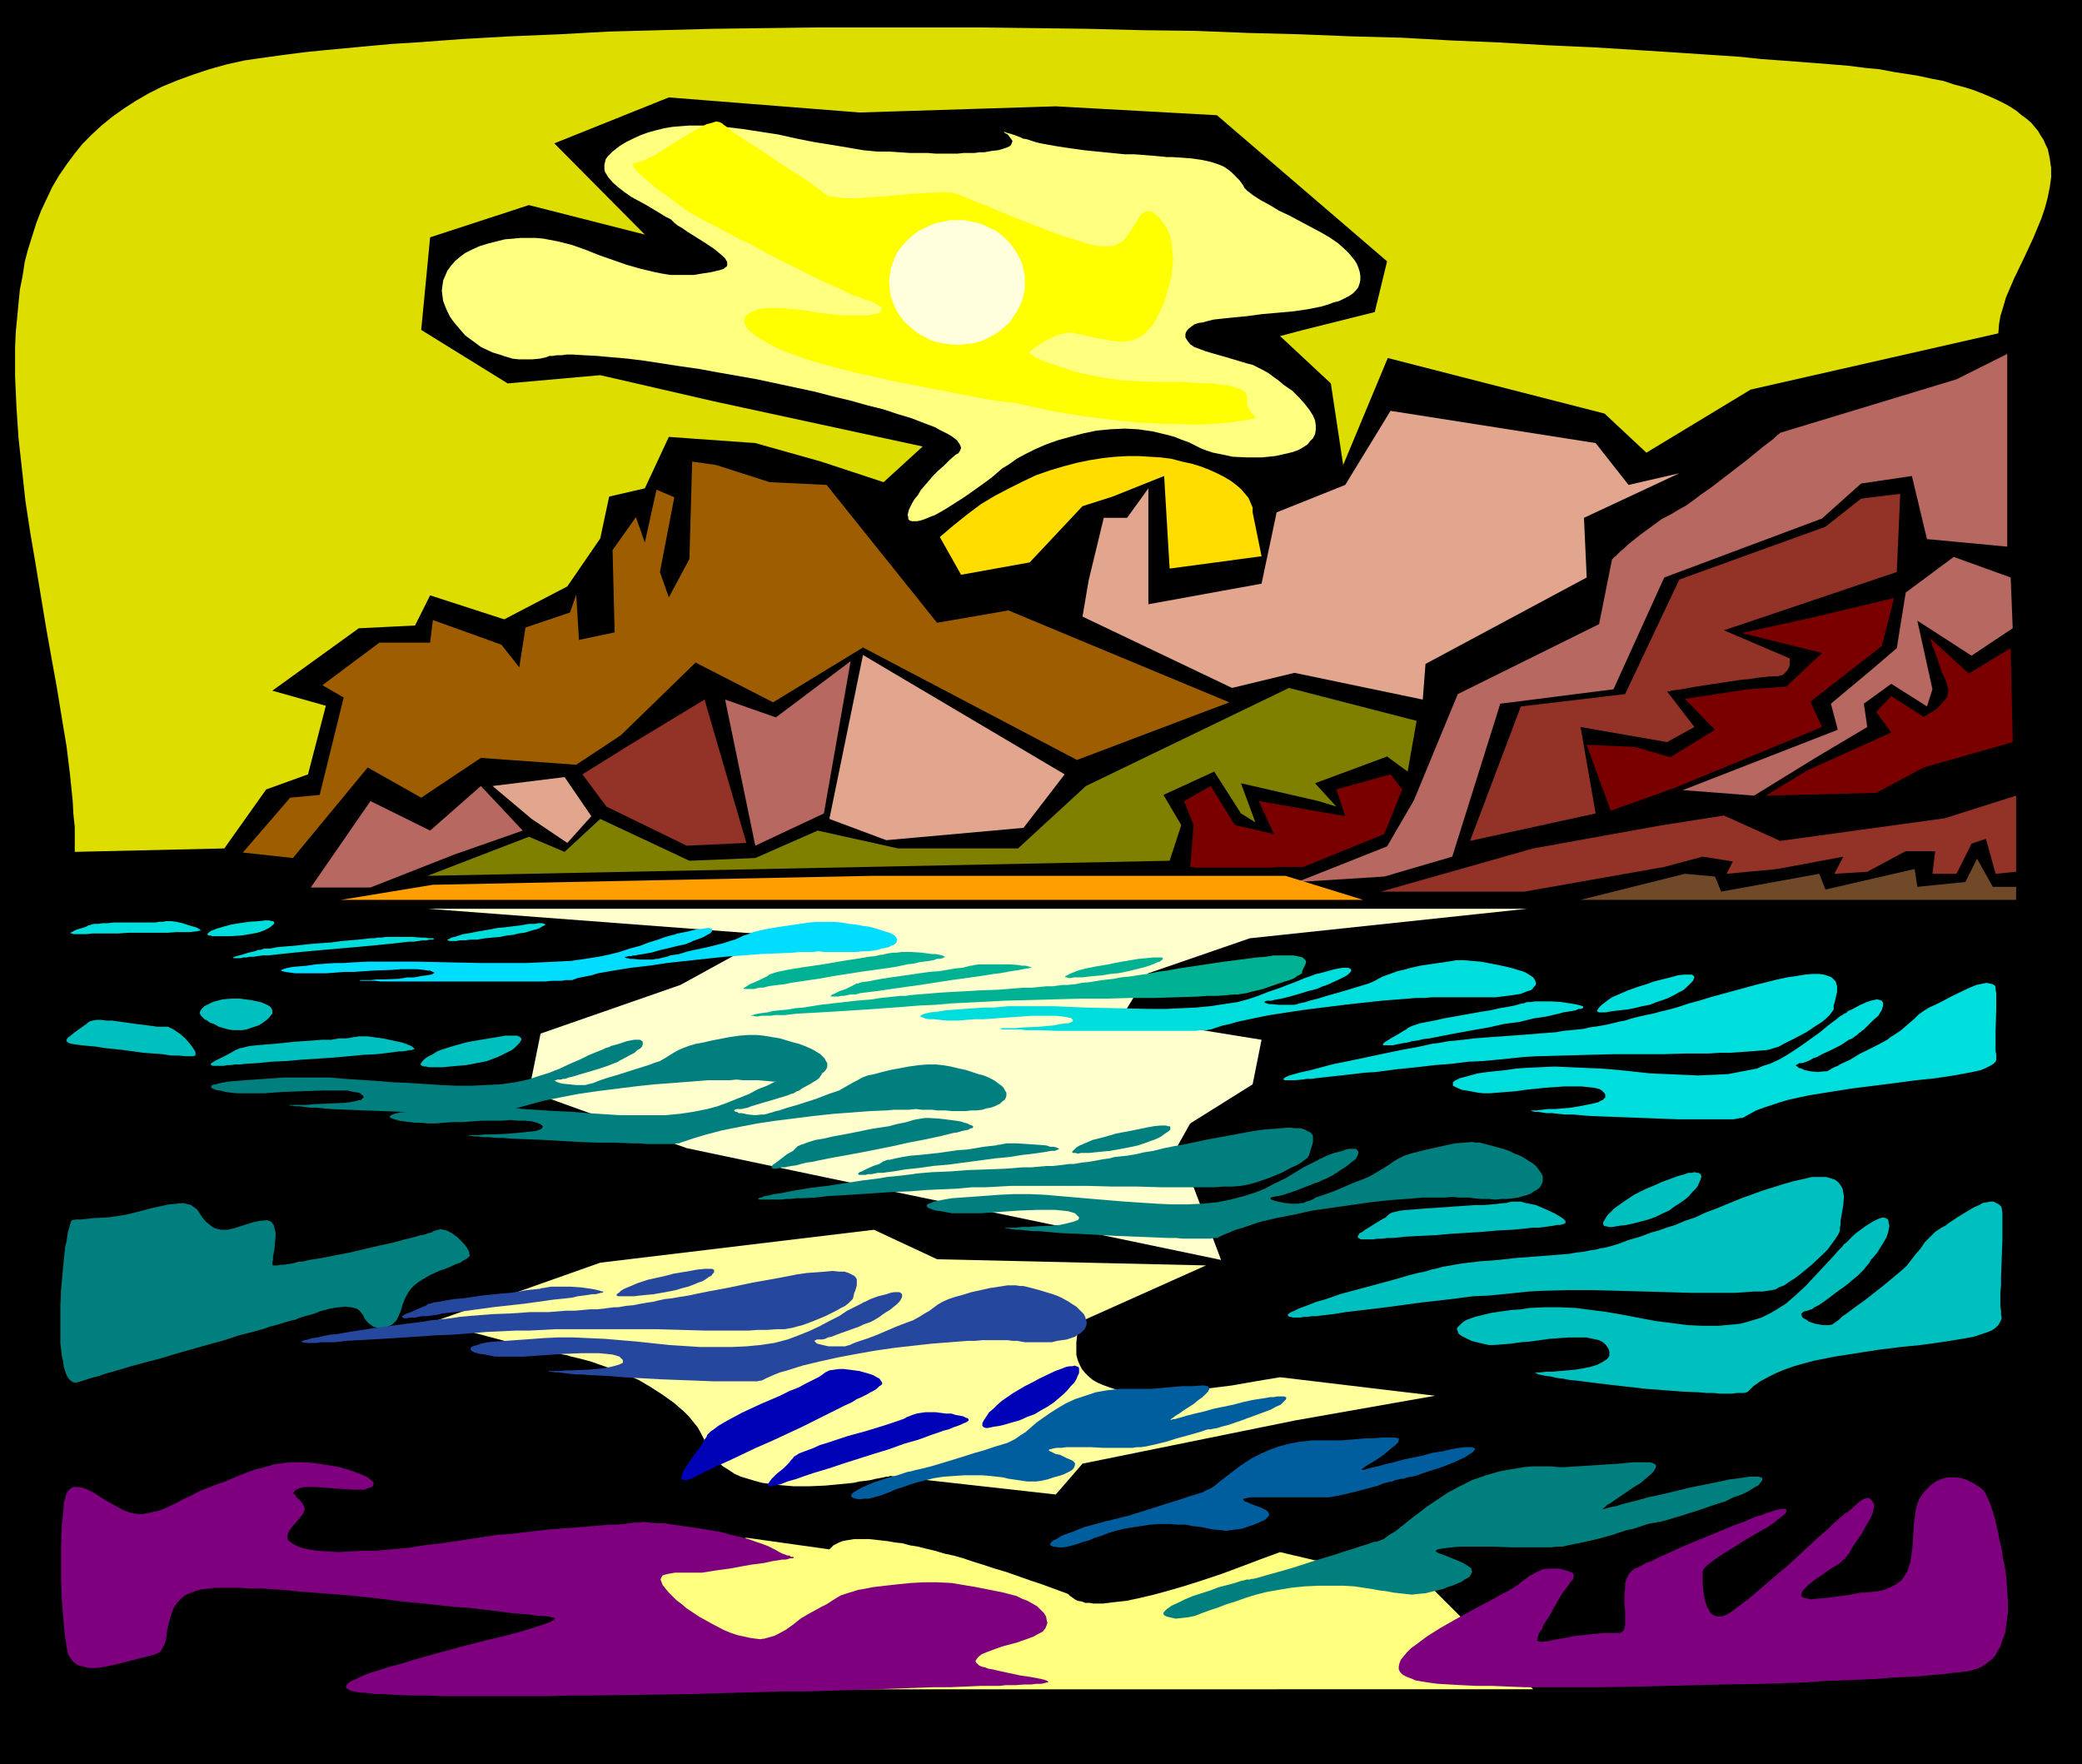 <?xml version="1.0" encoding="UTF-8" standalone="no"?>
<svg
   version="1.0"
   width="129.766mm"
   height="109.941mm"
   id="svg68"
   sodipodi:docname="Bay 07.wmf"
   xmlns:inkscape="http://www.inkscape.org/namespaces/inkscape"
   xmlns:sodipodi="http://sodipodi.sourceforge.net/DTD/sodipodi-0.dtd"
   xmlns="http://www.w3.org/2000/svg"
   xmlns:svg="http://www.w3.org/2000/svg">
  <rect width="100%" height="100%" fill="#808080" stroke="none"/>
  <sodipodi:namedview
     id="namedview68"
     pagecolor="#ffffff"
     bordercolor="#000000"
     borderopacity="0.25"
     inkscape:showpageshadow="2"
     inkscape:pageopacity="0.0"
     inkscape:pagecheckerboard="0"
     inkscape:deskcolor="#d1d1d1"
     inkscape:document-units="mm" />
  <defs
     id="defs1">
    <pattern
       id="WMFhbasepattern"
       patternUnits="userSpaceOnUse"
       width="6"
       height="6"
       x="0"
       y="0" />
  </defs>
  <path
     style="fill:#000000;fill-opacity:1;fill-rule:evenodd;stroke:none"
     d="M 0,0 H 490.455 V 415.525 H 0 Z"
     id="path1" />
  <path
     style="fill:#ffffce;fill-opacity:1;fill-rule:evenodd;stroke:none"
     d="m 100.838,214.063 h 258.883 l -65.286,6.947 -23.917,8.239 -6.302,10.34 32.966,5.331 -2.101,10.501 -14.706,9.209 -2.909,5.17 10.181,26.98 -92.92,-19.387 -32.966,-6.947 -37.168,-13.409 2.747,-13.571 32.966,-11.471 21.493,-11.794 z"
     id="path2" />
  <path
     style="fill:#ffff9e;fill-opacity:1;fill-rule:evenodd;stroke:none"
     d="m 141.4,297.427 64.478,-7.755 14.867,6.947 63.347,1.454 -29.573,13.248 -0.485,1.777 -0.323,1.616 -0.162,1.616 v 1.454 1.292 l 0.323,1.292 0.485,1.131 0.485,0.969 0.808,0.969 0.808,0.808 0.97,0.808 1.131,0.646 1.131,0.485 1.293,0.485 1.454,0.485 1.616,0.323 1.616,0.162 1.778,0.162 1.939,0.162 h 4.04 l 2.101,-0.162 2.262,-0.162 2.424,-0.162 2.424,-0.162 2.424,-0.323 5.171,-0.646 5.494,-0.969 5.818,-0.969 36.522,4.362 -32.966,5.816 -50.096,10.178 -6.302,7.27 -38.946,-4.362 h -0.162 l -0.323,0.162 h -0.485 l -0.646,0.162 -0.808,0.162 -0.97,0.162 -1.293,0.323 -1.131,0.162 -1.454,0.162 -1.454,0.323 -3.232,0.323 -3.394,0.323 -3.717,0.162 h -3.717 l -3.878,-0.323 -3.555,-0.485 -1.778,-0.485 -1.616,-0.485 -1.616,-0.485 -1.454,-0.646 -1.454,-0.969 -1.293,-0.808 -1.131,-0.969 -0.97,-1.292 -0.97,-1.292 -0.646,-1.454 -0.808,-1.454 -0.646,-1.292 -0.808,-1.454 -2.101,-2.585 -1.131,-1.131 -2.424,-2.1 -2.747,-1.939 -2.747,-1.777 -2.747,-1.616 -2.909,-1.292 -2.909,-1.131 -2.747,-0.969 -2.747,-0.969 -2.424,-0.646 -2.101,-0.485 -0.97,-0.323 -0.97,-0.162 -0.646,-0.162 -0.808,-0.162 -0.485,-0.162 h -0.485 -0.485 l -0.485,-0.162 -0.646,-0.162 -0.808,-0.162 -1.778,-0.485 -1.939,-0.485 -2.262,-0.485 -2.424,-0.646 -4.848,-1.292 -2.424,-0.646 -2.262,-0.646 -2.101,-0.646 -1.939,-0.485 -1.454,-0.323 -0.646,-0.162 -0.646,-0.323 h -0.485 l -0.323,-0.162 h -0.162 v 0 z"
     id="path3" />
  <path
     style="fill:#ffff7f;fill-opacity:1;fill-rule:evenodd;stroke:none"
     d="m 137.845,374.005 37.976,-11.794 19.554,2.746 0.485,-0.485 0.485,-0.485 0.646,-0.323 0.646,-0.323 0.808,-0.323 0.808,-0.162 0.97,-0.162 0.97,-0.162 h 1.131 1.293 1.131 l 1.454,0.162 1.454,0.162 1.454,0.162 1.778,0.323 1.616,0.162 1.778,0.485 1.939,0.323 1.939,0.485 2.101,0.485 2.101,0.646 2.262,0.485 2.262,0.646 2.424,0.808 2.586,0.808 2.424,0.808 2.747,0.808 2.747,0.969 2.747,0.969 2.909,0.969 3.07,1.131 3.07,1.131 0.485,0.485 0.485,0.323 0.646,0.485 0.646,0.323 0.97,0.162 0.808,0.323 h 0.97 l 0.97,0.162 h 2.262 l 2.586,-0.323 2.909,-0.323 3.07,-0.646 3.394,-0.808 3.555,-0.969 3.878,-1.131 4.04,-1.292 4.363,-1.454 4.363,-1.616 4.686,-1.777 4.848,-1.777 35.714,8.401 23.917,23.91 H 135.097 Z"
     id="path4" />
  <path
     style="fill:#933226;fill-opacity:1;fill-rule:evenodd;stroke:none"
     d="m 474.942,205.339 -4.848,0.485 -2.262,-8.239 -3.394,1.131 -3.555,7.109 h -5.656 l 0.646,-5.331 h -6.949 l -9.05,4.847 -7.757,0.485 2.101,-4.039 -15.514,2.908 -11.958,1.131 1.454,-2.908 -7.11,-1.131 -9.05,2.423 -32.966,5.816 h -16.968 -16.806 l 35.875,-10.178 29.573,-5.331 15.352,-2.423 13.251,5.978 38.784,-5.331 16.806,-5.331 z"
     id="path5" />
  <path
     style="fill:#704928;fill-opacity:1;fill-rule:evenodd;stroke:none"
     d="M 474.942,211.963 H 372.326 l 24.563,-6.139 7.11,0.646 1.454,3.554 23.109,-4.2 1.454,3.716 21.008,-4.847 0.646,4.2 11.312,-1.131 2.747,-5.493 3.717,6.624 h 5.494 z"
     id="path6" />
  <path
     style="fill:#7a0000;fill-opacity:1;fill-rule:evenodd;stroke:none"
     d="m 474.134,174.805 -21.008,5.978 -11.15,5.978 -26.018,0.646 9.858,-5.978 19.715,-8.886 -3.555,-4.847 3.555,-3.716 7.595,4.847 h 0.162 l 0.162,-0.162 0.323,-0.162 0.485,-0.323 1.131,-0.646 1.131,-0.808 1.131,-1.292 0.97,-1.131 0.162,-0.646 0.162,-0.646 v -0.646 l -0.162,-0.646 -0.485,-1.616 -0.808,-1.616 -1.293,-3.877 -0.646,-1.616 -0.323,-0.808 -0.162,-0.646 -0.162,-0.485 -0.162,-0.485 -0.162,-0.162 v -0.162 l 9.211,8.401 9.858,-5.978 z"
     id="path7" />
  <path
     style="fill:#b76860;fill-opacity:1;fill-rule:evenodd;stroke:none"
     d="m 474.134,147.986 -0.485,-11.955 -13.413,-4.847 -11.312,8.401 -2.101,13.086 -5.656,4.847 -9.858,8.239 1.616,6.139 -36.522,14.217 16.806,1.292 14.706,-9.047 11.958,-7.109 -0.808,-5.493 6.464,-4.685 8.403,5.331 1.293,-4.039 -3.555,-16.156 12.766,8.239 z"
     id="path8" />
  <path
     style="fill:#7a0000;fill-opacity:1;fill-rule:evenodd;stroke:none"
     d="m 446.177,140.878 -2.909,11.309 -16.806,13.086 2.747,5.978 -34.421,14.217 -15.352,5.493 -5.656,-15.509 11.312,0.485 8.403,2.423 10.504,-6.462 -7.11,-7.27 14.867,-2.262 9.05,-0.646 8.403,-7.916 -18.907,-4.685 16.16,-3.554 z"
     id="path9" />
  <path
     style="fill:#933226;fill-opacity:1;fill-rule:evenodd;stroke:none"
     d="m 346.308,198.069 11.958,-31.665 24.563,-2.908 12.766,-26.98 34.421,-12.44 8.403,-6.624 9.211,-1.131 -0.808,18.418 -40.723,13.732 15.514,6.624 v 0.162 0.485 0.646 l -0.162,0.808 -0.485,0.808 -0.646,0.646 -0.323,0.323 -0.646,0.162 -0.646,0.162 h -0.646 -0.485 -0.485 l -1.293,0.162 -1.616,0.162 -1.939,0.323 -1.939,0.162 -2.101,0.323 -4.363,0.646 -2.101,0.323 -2.101,0.323 -1.778,0.323 -1.778,0.323 -1.293,0.162 -1.131,0.162 -0.323,0.162 h -0.323 -0.162 -0.162 l 6.464,8.401 -6.464,3.554 -20.362,-3.554 3.555,20.356 z"
     id="path10" />
  <path
     style="fill:#b76860;fill-opacity:1;fill-rule:evenodd;stroke:none"
     d="m 472.841,128.761 -18.907,-1.777 -3.555,-14.863 -11.958,1.777 -9.211,8.239 -37.168,13.894 -11.958,26.334 -26.664,3.393 -11.312,36.027 -15.998,4.685 -20.523,1.292 21.17,-8.401 6.302,-10.824 10.342,-25.041 33.29,-16.479 3.07,-15.348 h 0.162 l 0.162,-0.323 0.485,-0.323 0.485,-0.485 0.646,-0.646 0.808,-0.646 0.808,-0.808 0.97,-0.808 2.262,-1.777 2.424,-1.777 2.424,-1.777 2.747,-1.454 1.293,-0.808 1.778,-0.969 1.778,-1.292 1.939,-1.454 2.101,-1.454 2.101,-1.616 4.202,-3.231 2.101,-1.616 1.778,-1.454 1.778,-1.454 1.454,-1.131 1.293,-0.969 0.485,-0.485 0.323,-0.323 0.485,-0.323 0.162,-0.162 0.162,-0.162 v 0 l 41.531,-12.601 11.958,-5.978 z"
     id="path11" />
  <path
     style="fill:#7f7f00;fill-opacity:1;fill-rule:evenodd;stroke:none"
     d="m 333.704,169.796 -30.058,-7.755 -47.834,23.103 -15.998,14.702 h -28.28 l -18.907,-4.2 -14.706,6.462 -15.514,0.646 -21.008,-9.855 -8.403,7.755 -8.403,-3.554 -23.917,9.209 174.851,-3.554 2.747,-8.401 -4.202,-7.109 11.958,-5.493 6.302,9.855 3.394,2.1 -3.394,-9.209 18.261,4.2 4.202,1.292 -5.01,-5.493 16.968,-6.301 4.848,3.554 z"
     id="path12" />
  <path
     style="fill:#ff9e00;fill-opacity:1;fill-rule:evenodd;stroke:none"
     d="m 302.838,206.308 h -97.606 l -103.262,2.1 -21.654,3.554 H 321.099 Z"
     id="path13" />
  <path
     style="fill:#7f007f;fill-opacity:1;fill-rule:evenodd;stroke:none"
     d="m 15.029,354.941 -0.485,4.524 -0.162,4.362 v 4.362 4.2 l 0.162,4.2 0.323,4.039 0.323,3.716 0.485,3.554 0.162,0.808 0.162,0.808 0.323,0.646 0.323,0.485 0.808,0.969 0.97,0.646 1.293,0.323 1.293,0.323 h 1.454 l 1.454,-0.162 1.616,-0.323 1.616,-0.323 3.232,-0.808 3.07,-0.808 1.293,-0.323 1.293,-0.323 0.97,-0.323 0.808,-0.485 0.485,-0.808 0.485,-0.969 0.323,-1.131 0.162,-1.131 0.162,-1.292 0.323,-1.292 0.323,-1.292 0.485,-1.454 0.485,-1.131 0.808,-1.131 1.131,-1.131 0.646,-0.485 0.646,-0.323 0.808,-0.323 0.808,-0.323 0.97,-0.323 1.131,-0.162 1.293,-0.162 1.454,-0.162 h 1.778 1.939 2.101 l 2.424,0.162 h 2.424 l 2.586,0.162 2.747,0.162 2.909,0.323 6.141,0.485 6.302,0.485 6.302,0.646 6.464,0.808 6.464,0.646 5.979,0.646 2.909,0.162 2.747,0.323 2.747,0.323 2.586,0.323 2.262,0.323 2.262,0.162 1.939,0.162 1.778,0.323 h 1.454 l 1.454,0.162 0.485,0.162 h 0.323 l 0.323,0.162 0.162,0.162 v 0 l -0.162,0.162 -0.162,0.162 -0.323,0.162 -0.485,0.323 -0.485,0.162 -1.293,0.485 -1.616,0.485 -1.939,0.646 -2.262,0.646 -2.424,0.646 -2.586,0.646 -2.747,0.646 -5.656,1.454 -5.979,1.616 -5.656,1.616 -2.586,0.808 -2.586,0.646 -2.424,0.808 -2.101,0.646 -1.778,0.646 -1.616,0.808 -1.131,0.485 -0.485,0.323 -0.323,0.323 -0.162,0.162 -0.162,0.323 -0.162,0.323 0.162,0.162 0.162,0.162 0.485,0.323 0.323,0.162 0.646,0.162 0.808,0.162 0.97,0.162 h 0.97 l 1.293,0.162 1.293,0.162 h 1.454 l 3.232,0.162 3.555,0.162 h 3.717 l 4.202,0.162 h 4.363 14.544 5.171 l 5.333,-0.162 h 5.656 l 11.15,-0.162 11.474,-0.162 11.312,-0.323 11.312,-0.323 h 5.494 l 5.333,-0.162 5.171,-0.162 5.01,-0.162 4.848,-0.162 4.525,-0.162 4.363,-0.162 h 4.04 l 3.717,-0.162 3.555,-0.162 h 3.07 1.293 l 1.454,-0.162 h 2.262 l 2.101,-0.162 h 1.616 l 1.293,-0.162 h 1.131 l 0.808,-0.162 0.485,-0.162 h 0.323 v -0.162 l -0.162,-0.162 -0.323,-0.162 -0.485,-0.162 -0.646,-0.162 -0.808,-0.162 -1.778,-0.323 -2.262,-0.323 -2.262,-0.485 -2.262,-0.485 -2.101,-0.485 -0.97,-0.162 -0.808,-0.323 -0.808,-0.162 -0.646,-0.323 -0.323,-0.323 -0.323,-0.323 -0.162,-0.323 0.162,-0.323 0.485,-0.646 0.808,-0.646 1.131,-0.485 1.293,-0.485 1.293,-0.485 1.454,-0.485 3.07,-0.808 2.747,-0.969 1.293,-0.485 1.131,-0.646 0.97,-0.485 0.646,-0.808 0.323,-0.808 0.162,-0.485 -0.162,-0.485 -0.162,-0.969 -0.485,-0.808 -0.808,-0.808 -0.808,-0.808 -1.131,-0.646 -1.131,-0.646 -1.293,-0.485 -1.293,-0.646 -3.07,-0.808 -3.232,-0.646 -3.232,-0.646 -2.909,-0.485 -2.909,-0.485 -3.232,-0.162 h -3.232 l -3.07,0.162 -3.232,0.323 -2.909,0.323 -2.747,0.323 -2.424,0.485 -1.131,0.162 -0.97,0.323 -1.616,0.485 -1.454,0.485 -1.131,0.646 -2.262,1.454 -1.293,0.646 -1.454,0.808 -1.778,0.969 -1.616,0.969 -1.616,1.292 -1.778,1.292 -1.778,0.969 -0.97,0.485 -1.131,0.323 -1.131,0.323 -1.131,0.162 -1.293,-0.162 -1.131,-0.162 -1.454,-0.323 -1.454,-0.323 -1.454,-0.485 -1.616,-0.646 -3.07,-1.616 -2.909,-1.616 -2.909,-1.939 -1.131,-0.969 -1.293,-0.969 -0.97,-0.969 -0.808,-0.808 -0.808,-0.969 -0.646,-0.808 -0.323,-0.808 -0.162,-0.485 0.162,-0.485 0.323,-0.485 0.485,-0.162 0.646,-0.162 0.808,-0.162 0.97,-0.162 h 4.202 2.101 l 2.101,-0.323 0.97,-0.162 1.131,-0.162 2.424,-0.323 2.586,-0.485 2.747,-0.485 2.586,-0.323 2.262,-0.485 1.131,-0.162 0.97,-0.162 h 0.808 l 0.646,-0.162 0.485,-0.162 h 0.485 0.162 l 0.162,-0.162 v 0 -0.162 h -0.323 -0.323 l -0.323,-0.323 h -0.485 l -1.293,-0.485 -0.646,-0.323 -0.808,-0.485 -0.97,-0.485 -0.97,-0.485 -1.293,-0.485 -1.454,-0.485 -1.778,-0.646 -1.939,-0.485 -2.101,-0.485 -2.262,-0.646 -4.686,-0.808 -4.525,-0.646 -2.262,-0.323 -2.101,-0.323 h -1.778 l -1.778,-0.162 -1.293,-0.162 -1.131,0.162 h -0.97 l -1.131,0.162 -1.454,0.162 -1.616,0.162 h -1.778 l -1.778,0.162 -3.878,0.323 -4.202,0.323 -4.363,0.323 -4.202,0.485 -4.04,0.485 -1.939,0.162 -2.101,0.162 -4.202,0.646 -8.565,1.292 -4.202,0.485 -4.04,0.646 -3.878,0.323 -1.778,0.162 -1.616,0.162 h -3.232 l -2.909,0.162 -2.909,0.162 -2.586,-0.162 -2.424,-0.162 -2.101,-0.323 -1.939,-0.485 -1.616,-0.808 -0.646,-0.485 -0.485,-0.323 -0.162,-0.646 v -0.485 l 0.162,-0.485 0.162,-0.485 0.808,-1.131 0.97,-1.131 0.808,-0.969 0.808,-0.969 0.162,-0.485 0.162,-0.485 v -0.323 l -0.162,-0.485 -0.323,-0.646 -0.646,-0.808 -0.808,-0.646 -0.323,-0.646 -0.323,-0.162 v -0.323 l 0.162,-0.162 0.162,-0.323 0.323,-0.162 0.646,-0.323 0.646,-0.162 0.808,-0.162 h 0.97 1.131 l 2.101,0.162 2.424,0.162 2.262,0.162 2.262,0.162 h 0.97 0.97 0.808 l 0.808,-0.323 0.485,-0.162 0.485,-0.162 0.323,-0.323 v -0.323 l 0.162,-0.162 -0.162,-0.323 -0.485,-0.485 -0.808,-0.646 -0.97,-0.485 -1.293,-0.485 -1.293,-0.485 -1.454,-0.485 -1.778,-0.485 -1.778,-0.323 -2.101,-0.323 -2.262,-0.323 -2.262,-0.162 h -2.262 l -2.262,0.162 -2.262,0.323 -2.262,0.646 -2.424,0.646 -2.262,0.808 -4.686,1.939 -2.262,0.808 -2.101,0.808 -1.939,0.808 -1.778,0.969 -1.778,0.808 -1.778,0.969 -1.778,0.808 -1.778,0.808 -2.101,0.485 -2.424,0.485 -1.454,-0.162 -1.454,-0.323 -1.293,-0.485 -1.454,-0.808 -2.909,-1.616 -2.747,-1.777 -1.293,-0.646 -1.293,-0.485 -1.131,-0.162 h -0.485 -0.485 l -0.323,0.162 -0.485,0.323 -0.323,0.323 -0.323,0.485 -0.323,0.646 -0.162,0.808 -0.323,0.969 z"
     id="path14" />
  <path
     style="fill:#007f7f;fill-opacity:1;fill-rule:evenodd;stroke:none"
     d="m 18.422,325.537 0.646,-0.162 0.97,-0.323 0.97,-0.323 1.131,-0.323 1.293,-0.323 1.293,-0.485 2.909,-0.808 3.232,-0.969 3.555,-0.969 3.717,-0.969 3.717,-1.131 7.434,-2.1 3.555,-0.969 3.394,-1.131 3.232,-0.808 2.909,-0.808 1.293,-0.485 1.293,-0.323 1.131,-0.323 0.97,-0.323 1.778,-0.485 0.808,-0.162 0.646,-0.323 1.454,-0.485 1.293,-0.323 1.131,-0.323 1.131,-0.485 1.778,-0.485 1.454,-0.323 1.293,-0.162 1.454,-0.162 1.454,0.162 0.646,0.162 0.646,0.162 0.485,0.323 0.323,0.323 0.646,0.808 0.485,0.969 0.646,0.808 0.808,0.646 0.485,0.323 0.485,0.162 0.808,0.162 h 0.97 l 0.808,-0.162 0.808,-0.323 0.646,-0.323 0.485,-0.485 0.485,-0.485 0.323,-0.646 0.646,-1.454 0.485,-1.616 0.646,-1.616 0.808,-1.454 0.646,-0.808 0.646,-0.646 0.808,-0.646 0.97,-0.646 1.939,-1.131 2.101,-0.969 2.262,-0.808 1.778,-0.808 0.97,-0.323 0.646,-0.485 0.646,-0.323 0.485,-0.323 0.323,-0.323 0.162,-0.323 -0.162,-0.323 v -0.485 l -0.646,-1.131 -0.97,-1.131 -1.131,-1.131 -1.293,-0.969 -1.293,-0.646 -0.808,-0.162 -0.646,-0.162 -0.485,0.162 -0.646,0.162 -0.485,0.162 -0.485,0.323 -0.808,0.162 -0.808,0.323 -0.97,0.162 -1.131,0.323 -1.131,0.323 -1.454,0.323 -2.909,0.808 -3.07,0.646 -6.787,1.616 -3.394,0.646 -3.232,0.646 -3.07,0.485 -1.293,0.323 -1.454,0.162 -1.131,0.323 -1.131,0.162 -0.97,0.162 h -0.808 l -0.646,0.162 h -0.97 -0.162 l -0.162,-0.323 v -0.485 l 0.162,-0.485 v -0.808 l 0.323,-1.616 0.162,-1.777 0.162,-1.939 -0.162,-0.808 -0.162,-0.646 -0.162,-0.646 -0.485,-0.646 -0.485,-0.323 -0.646,-0.162 -1.616,0.162 -1.616,0.323 -3.07,0.969 -1.454,0.485 -1.454,0.323 h -1.454 l -0.808,-0.162 -0.646,-0.162 -0.646,-0.323 -0.646,-0.485 -0.97,-0.808 -0.808,-0.969 -0.646,-0.969 -0.646,-0.969 -0.97,-0.646 -0.323,-0.323 -0.646,-0.162 -0.646,-0.162 -0.646,-0.162 -1.616,0.162 -1.778,0.162 -3.717,0.808 -3.717,0.969 -1.939,0.485 -1.616,0.323 -3.394,0.485 -3.394,0.162 -1.454,0.162 -1.454,0.162 H 17.938 l -0.97,0.162 -0.162,0.162 -0.162,0.323 -0.162,0.646 -0.162,0.646 -0.323,0.969 -0.162,1.131 -0.162,1.131 -0.323,1.292 -0.162,1.616 -0.162,1.454 -0.323,3.393 -0.323,3.716 -0.162,3.554 v 3.716 3.393 1.777 l 0.162,1.454 0.162,1.454 0.323,1.454 0.162,1.292 0.323,0.969 0.323,0.969 0.485,0.808 0.485,0.485 0.485,0.323 0.646,0.162 z"
     id="path15" />
  <path
     style="fill:#7f007f;fill-opacity:1;fill-rule:evenodd;stroke:none"
     d="m 470.74,361.242 0.323,1.777 0.485,1.939 0.323,2.262 0.485,2.262 0.323,2.585 0.162,2.585 0.162,2.585 v 2.585 l -0.323,2.423 -0.323,2.423 -0.808,2.1 -0.323,1.131 -0.646,0.969 -0.485,0.969 -0.646,0.808 -0.808,0.646 -0.808,0.646 -0.97,0.646 -1.131,0.485 -1.131,0.323 -1.131,0.323 h -0.808 l -0.646,0.162 -1.939,0.162 -2.262,0.323 -2.586,0.162 -2.909,0.323 -3.232,0.162 -3.394,0.162 -3.717,0.323 -3.878,0.162 -4.202,0.162 -4.363,0.162 -4.363,0.323 -4.686,0.162 -4.686,0.162 -9.696,0.162 -19.554,0.485 -9.534,0.162 h -4.686 -4.525 -4.363 -4.202 l -4.04,-0.162 -3.878,-0.162 h -3.555 l -3.394,-0.162 -2.909,-0.162 -2.747,-0.162 -1.293,-0.162 -1.131,-0.162 -0.97,-0.162 -0.97,-0.162 -0.97,-0.162 -0.646,-0.323 -1.293,-0.485 -0.97,-0.485 -0.646,-0.646 -0.323,-0.646 v -0.646 l 0.162,-0.808 0.323,-0.808 0.646,-0.808 0.808,-0.969 0.97,-0.969 1.131,-0.808 1.293,-0.969 1.293,-0.969 3.07,-1.939 3.394,-1.939 3.232,-1.777 3.232,-1.777 1.616,-0.808 1.454,-0.808 1.454,-0.808 1.293,-0.646 1.131,-0.646 0.97,-0.646 0.808,-0.485 0.485,-0.485 1.131,-0.808 0.808,-0.646 0.97,-0.485 0.808,-0.485 0.808,-0.323 0.646,-0.323 1.454,-0.162 h 1.293 1.131 l 2.262,0.646 0.323,0.162 0.485,0.162 0.162,0.162 0.162,0.323 v 0.485 l -0.162,0.646 -0.646,0.646 -0.485,0.808 -0.646,0.808 -0.646,0.808 -0.97,1.616 -0.808,1.454 -0.808,1.454 -0.646,1.131 -0.646,0.969 -0.646,0.969 -0.323,0.969 -0.485,0.646 -0.323,0.485 -0.162,0.646 -0.162,0.323 v 0.646 l 0.162,0.162 h 0.323 l 0.323,0.162 h 0.323 l 0.485,-0.162 h 0.646 l 0.808,-0.162 0.808,-0.162 0.808,-0.162 0.97,-0.162 1.131,-0.162 1.293,-0.323 1.293,-0.162 1.454,-0.162 1.454,-0.162 1.616,-0.162 1.778,-0.162 h 1.778 1.939 l 0.485,-0.162 0.485,-0.485 0.162,-0.485 0.162,-0.808 v -2.1 -1.292 l -0.162,-1.292 v -2.585 l 0.162,-1.292 v -1.292 l 0.323,-0.969 0.485,-0.969 0.646,-0.808 0.808,-0.646 0.485,-0.162 0.646,-0.323 0.97,-0.485 0.808,-0.485 1.131,-0.323 1.131,-0.646 2.586,-1.131 2.747,-1.292 3.07,-1.292 6.302,-2.585 3.07,-1.292 3.07,-1.131 2.586,-1.131 1.293,-0.323 1.131,-0.485 1.131,-0.323 0.97,-0.323 0.646,-0.162 0.808,-0.162 h 0.485 0.485 l 0.162,0.162 v 0.162 0.323 l -0.162,0.323 -0.323,0.323 -0.323,0.323 -1.131,0.808 -1.131,0.969 -1.454,0.969 -1.778,0.969 -3.555,2.1 -3.555,2.262 -1.616,0.969 -1.454,0.969 -1.293,0.969 -0.97,0.808 -0.323,0.323 -0.323,0.323 -0.162,0.323 -0.162,0.323 v 0.485 2.262 l 0.162,1.939 0.323,1.939 0.485,1.616 0.485,0.808 0.323,0.646 0.485,0.485 0.646,0.323 0.646,0.162 h 0.808 l 0.485,-0.162 0.485,-0.162 0.646,-0.323 0.808,-0.485 0.808,-0.646 0.97,-0.646 0.97,-0.808 1.131,-0.808 2.101,-1.777 2.424,-2.1 5.171,-4.362 2.424,-2.262 2.424,-2.262 2.101,-1.939 1.131,-0.969 0.97,-0.808 0.808,-0.808 0.808,-0.808 0.808,-0.646 0.485,-0.485 0.646,-0.485 0.323,-0.323 0.323,-0.323 h 0.162 l 0.323,-0.162 0.162,-0.162 0.808,-0.646 1.778,-1.616 0.97,-0.646 0.485,-0.162 0.485,-0.162 h 0.323 l 0.323,0.162 0.323,0.323 0.323,0.485 0.323,0.485 v 0.646 l -0.162,0.646 -0.162,0.808 -0.646,1.454 -0.97,1.616 -0.97,1.777 -1.131,1.616 -0.97,1.454 -0.808,1.454 -0.485,0.646 -0.485,0.646 -0.808,0.646 -0.646,0.646 -1.939,1.131 -1.778,1.292 -1.939,1.292 -1.454,1.131 -0.646,0.646 -0.646,0.646 -0.323,0.485 -0.162,0.485 v 0.485 l 0.323,0.323 0.485,0.162 0.808,0.162 0.808,0.162 0.97,-0.162 2.262,-0.162 4.848,-0.646 1.131,-0.162 0.808,-0.162 0.97,-0.162 0.646,-0.162 h 1.131 l 1.454,-0.162 1.454,-0.162 1.454,-0.323 1.454,-0.646 1.293,-0.646 0.646,-0.485 0.646,-0.485 0.485,-0.646 0.485,-0.808 0.485,-0.808 0.646,-2.1 0.162,-1.131 0.323,-2.423 0.162,-2.746 0.162,-2.585 0.323,-2.423 0.162,-1.131 0.323,-1.131 0.323,-0.969 0.485,-0.808 1.131,-1.454 1.131,-1.131 1.293,-0.969 1.454,-0.646 1.454,-0.323 h 1.616 l 1.454,0.162 1.778,0.646 1.454,0.808 1.293,0.808 0.97,0.969 0.646,1.292 0.646,1.454 0.323,0.969 0.323,0.969 0.323,1.131 0.323,1.131 0.323,1.454 z"
     id="path16" />
  <path
     style="fill:#007f7f;fill-opacity:1;fill-rule:evenodd;stroke:none"
     d="m 310.595,373.52 h 4.686 1.293 l 2.586,0.162 2.101,0.323 2.101,0.323 1.778,0.323 1.454,0.162 1.616,0.323 2.909,0.323 1.454,0.162 1.454,-0.162 1.778,-0.162 1.939,-0.485 2.101,-0.485 1.131,-0.485 1.131,-0.323 1.131,-0.485 1.131,-0.485 0.646,-0.485 0.646,-0.323 0.485,-0.323 0.323,-0.485 0.162,-0.323 0.162,-0.323 -0.162,-0.485 v -0.323 l -0.646,-0.485 -0.97,-0.646 -0.97,-0.485 -2.424,-0.969 -1.131,-0.485 -0.97,-0.323 -0.808,-0.323 -0.485,-0.323 v -0.162 0 l 0.162,-0.162 0.323,-0.162 0.808,-0.162 1.131,-0.162 1.454,-0.162 1.616,-0.162 h 1.778 2.101 4.202 l 4.202,0.162 h 4.202 3.717 1.454 l 1.454,-0.162 h 1.293 l 1.293,-0.323 1.616,-0.323 1.616,-0.323 3.555,-0.808 3.555,-0.969 3.394,-1.131 1.616,-0.323 1.454,-0.485 1.454,-0.485 1.131,-0.323 1.131,-0.162 0.808,-0.162 h 0.323 l 0.485,-0.162 1.293,-0.323 1.454,-0.485 1.778,-0.485 1.939,-0.646 2.101,-0.646 4.202,-1.454 2.101,-0.646 1.939,-0.969 1.939,-0.646 1.616,-0.808 1.293,-0.808 1.131,-0.646 0.323,-0.485 0.323,-0.323 0.162,-0.323 v -0.162 -0.323 l -0.323,-0.162 -0.485,-0.162 h -0.646 -0.646 -0.97 l -2.101,0.323 -1.293,0.162 -1.293,0.162 -2.909,0.646 -3.232,0.646 -3.232,0.646 -6.626,1.616 -3.07,0.646 -2.909,0.808 -1.293,0.323 -1.293,0.323 -1.131,0.323 -0.97,0.323 -0.97,0.162 -0.646,0.162 -0.646,0.162 -0.485,0.162 h -0.323 -0.162 v 0 l 0.162,-0.162 0.323,-0.162 0.323,-0.323 0.323,-0.323 0.646,-0.323 0.485,-0.323 0.646,-0.485 1.454,-0.969 3.07,-2.1 1.616,-0.969 1.293,-1.131 1.131,-0.969 0.485,-0.485 0.323,-0.485 0.162,-0.323 0.162,-0.323 v -0.323 l -0.162,-0.323 -0.323,-0.162 -0.323,-0.162 -0.646,-0.162 h -0.808 -1.778 -1.454 l -3.07,0.323 -2.586,0.162 -5.01,0.323 -2.424,0.162 -2.909,0.162 h -1.616 l -1.616,-0.162 h -2.101 -2.262 l -1.939,0.162 -1.939,0.323 -1.939,0.323 -1.778,0.323 -3.394,0.969 -3.232,1.131 -2.909,1.454 -2.747,1.454 -2.424,1.616 -2.424,1.616 -2.101,1.616 -1.939,1.454 -1.778,1.454 -1.616,1.292 -1.616,0.969 -1.293,0.969 -1.293,0.485 -0.485,0.162 h -0.485 l -0.485,0.162 -0.808,0.323 -1.616,0.485 -1.939,0.646 -2.101,0.646 -2.424,0.808 -4.848,1.454 -5.01,1.616 -2.262,0.646 -2.262,0.646 -1.778,0.485 -1.616,0.485 -0.646,0.162 -0.646,0.162 h -0.485 l -0.323,0.162 h -0.323 -0.485 l -0.485,0.162 -0.808,0.162 -1.454,0.485 -1.778,0.485 -1.939,0.485 -2.101,0.808 -4.04,1.292 -1.939,0.808 -1.616,0.808 -1.454,0.646 -0.646,0.485 -0.485,0.323 -0.323,0.323 -0.323,0.323 -0.162,0.323 v 0.162 l 0.162,0.323 0.323,0.162 0.323,0.162 0.646,0.162 1.454,0.323 1.454,-0.162 1.454,-0.162 1.616,-0.323 1.616,-0.646 1.778,-0.646 1.939,-0.646 2.101,-0.808 2.101,-0.646 2.262,-0.808 2.586,-0.808 2.586,-0.646 2.747,-0.485 2.909,-0.485 3.07,-0.323 z"
     id="path17" />
  <path
     style="fill:#005e9e;fill-opacity:1;fill-rule:evenodd;stroke:none"
     d="m 273.265,358.98 h 2.262 l 2.101,0.162 h 1.778 l 1.454,0.323 1.454,0.162 1.131,0.162 2.262,0.485 2.101,0.162 0.97,0.162 1.131,-0.162 1.293,-0.162 1.293,-0.162 1.454,-0.485 1.778,-0.646 0.808,-0.323 0.646,-0.323 0.485,-0.162 0.485,-0.323 0.323,-0.323 0.323,-0.323 0.162,-0.485 -0.162,-0.485 -0.485,-0.485 -0.646,-0.323 -0.646,-0.323 -1.778,-0.646 -0.808,-0.323 -0.646,-0.323 -0.646,-0.162 -0.162,-0.323 -0.162,-0.162 0.162,-0.162 h 0.162 l 0.646,-0.162 0.808,-0.162 h 0.97 1.131 5.656 3.07 3.07 3.717 0.97 l 0.808,-0.162 0.97,-0.162 2.262,-0.485 2.586,-0.646 2.424,-0.646 2.424,-0.646 1.131,-0.485 1.131,-0.323 0.97,-0.162 0.808,-0.323 0.808,-0.162 0.485,-0.162 h 0.646 l 0.808,-0.323 1.131,-0.162 1.293,-0.323 1.293,-0.485 1.454,-0.485 3.07,-0.969 2.909,-1.131 1.293,-0.646 1.131,-0.485 0.97,-0.646 0.808,-0.485 0.485,-0.485 0.162,-0.323 -0.162,-0.323 h -0.162 l -0.323,-0.162 h -1.616 l -1.454,0.162 -1.939,0.323 -1.939,0.485 -2.262,0.323 -2.262,0.646 -4.686,0.969 -2.262,0.646 -2.101,0.485 -1.778,0.485 -1.454,0.323 -0.646,0.162 -0.646,0.162 -0.323,0.162 h -0.323 -0.323 v 0 0 -0.162 l 0.485,-0.323 0.646,-0.485 0.808,-0.485 1.131,-0.646 2.101,-1.454 0.97,-0.808 0.97,-0.808 0.808,-0.646 0.646,-0.646 0.162,-0.485 v -0.162 -0.323 h -0.323 l -0.323,-0.162 h -0.323 -0.646 -2.262 l -2.101,0.162 h -1.778 l -1.778,0.162 -3.717,0.323 h -1.939 -2.262 -2.909 l -2.909,0.323 -2.586,0.485 -2.424,0.646 -2.262,0.808 -2.101,0.969 -1.939,0.969 -1.778,1.131 -1.616,1.131 -1.454,1.131 -1.454,1.131 -1.293,0.969 -1.131,0.969 -0.97,0.646 -1.131,0.485 -0.808,0.485 -0.646,0.162 -0.97,0.323 -1.131,0.323 -1.454,0.485 -1.454,0.485 -1.616,0.485 -7.11,2.262 -1.616,0.485 -1.454,0.485 -1.454,0.323 -1.131,0.323 -0.808,0.162 -0.646,0.162 -0.485,0.162 -0.97,0.162 -0.97,0.323 -1.293,0.323 -2.909,0.808 -2.747,1.131 -1.454,0.485 -1.131,0.485 -0.97,0.646 -0.808,0.323 -0.485,0.485 -0.162,0.323 v 0.162 0.162 l 0.323,0.162 0.323,0.162 h 0.323 l 0.97,0.162 h 1.131 l 0.97,-0.162 1.293,-0.323 1.131,-0.323 1.293,-0.485 1.293,-0.323 1.454,-0.646 1.616,-0.485 1.616,-0.646 1.616,-0.485 1.939,-0.485 1.939,-0.323 2.101,-0.323 2.101,-0.323 z"
     id="path18" />
  <path
     style="fill:#005e9e;fill-opacity:1;fill-rule:evenodd;stroke:none"
     d="m 227.048,347.509 h 2.262 2.101 l 1.939,0.162 1.454,0.162 1.454,0.162 1.293,0.323 2.262,0.323 2.101,0.323 h 1.131 1.131 l 1.131,-0.162 1.454,-0.323 1.454,-0.485 1.778,-0.485 0.808,-0.323 0.646,-0.323 0.646,-0.323 0.485,-0.323 0.323,-0.323 0.162,-0.323 0.162,-0.485 v -0.485 l -0.485,-0.485 -0.646,-0.323 -0.808,-0.323 -1.616,-0.808 -0.97,-0.162 -0.646,-0.323 -0.646,-0.323 -0.323,-0.162 v -0.162 l 0.162,-0.162 h 0.162 l 0.646,-0.162 0.808,-0.162 h 1.131 l 1.131,-0.162 h 5.818 l 3.07,0.162 h 6.787 l 0.97,-0.162 h 0.97 l 1.131,-0.162 2.262,-0.485 2.586,-0.646 2.586,-0.808 2.424,-0.646 2.262,-0.646 1.131,-0.323 0.808,-0.323 0.646,-0.162 h 0.646 l 0.646,-0.162 0.97,-0.162 0.97,-0.323 1.293,-0.323 1.454,-0.485 1.454,-0.485 3.07,-1.131 3.07,-1.131 1.293,-0.485 1.131,-0.646 1.131,-0.485 0.646,-0.646 0.485,-0.485 0.162,-0.323 v -0.323 h -0.162 l -0.323,-0.162 h -0.485 -0.485 -0.646 l -0.808,0.162 h -0.808 l -1.939,0.323 -2.101,0.323 -2.262,0.485 -2.424,0.646 -4.686,0.969 -2.262,0.646 -2.101,0.485 -1.939,0.485 -1.616,0.485 -0.646,0.162 -0.485,0.162 h -0.485 l -0.323,0.162 h -0.162 -0.162 v 0 l 0.162,-0.162 0.485,-0.323 0.646,-0.485 0.808,-0.485 1.131,-0.808 2.262,-1.454 0.97,-0.808 1.131,-0.808 0.646,-0.646 0.646,-0.646 0.323,-0.646 v -0.162 l -0.162,-0.162 -0.162,-0.323 h -0.323 l -0.485,-0.162 h -0.646 l -2.262,0.162 h -2.262 l -1.939,0.162 -1.778,0.162 -3.717,0.323 h -2.101 -2.262 -3.07 l -2.909,0.323 -2.747,0.485 -2.424,0.808 -2.424,0.808 -2.101,0.969 -1.939,1.131 -1.778,1.131 -1.616,1.131 -1.616,1.131 -1.293,1.131 -1.293,1.131 -1.293,0.808 -1.131,0.808 -0.97,0.485 -0.97,0.485 -0.646,0.162 -0.97,0.323 -1.131,0.323 -1.454,0.485 -1.454,0.485 -1.778,0.485 -3.555,1.131 -3.717,1.131 -1.616,0.485 -1.616,0.485 -1.293,0.323 -1.293,0.323 -0.808,0.162 -0.646,0.162 -0.485,0.162 -0.97,0.162 -0.97,0.323 -1.454,0.485 -2.909,0.808 -2.909,0.969 -1.454,0.646 -1.131,0.485 -1.131,0.646 -0.808,0.485 -0.485,0.485 v 0.162 0.162 0.162 l 0.162,0.162 0.323,0.162 0.485,0.162 0.97,0.162 1.131,-0.162 h 1.131 l 1.131,-0.323 1.293,-0.323 1.293,-0.485 1.293,-0.485 1.454,-0.646 1.616,-0.485 1.778,-0.646 1.616,-0.485 1.939,-0.485 1.939,-0.485 2.262,-0.323 2.262,-0.162 z"
     id="path19" />
  <path
     style="fill:#00bfbf;fill-opacity:1;fill-rule:evenodd;stroke:none"
     d="m 411.756,327.799 1.293,-1.292 1.616,-1.131 1.778,-0.969 1.939,-0.969 1.939,-0.808 2.262,-0.808 2.262,-0.646 2.424,-0.646 4.848,-0.969 5.171,-0.808 5.171,-0.808 5.171,-0.646 4.848,-0.485 2.424,-0.323 2.262,-0.323 2.101,-0.323 1.939,-0.323 1.939,-0.323 1.778,-0.323 1.454,-0.485 1.454,-0.485 1.293,-0.485 0.97,-0.646 0.646,-0.646 0.485,-0.808 0.323,-0.808 -0.162,-0.969 v -0.323 -0.485 l -0.162,-1.131 v -3.07 l 0.162,-1.939 v -1.939 l 0.323,-8.563 v -1.939 -3.393 -1.131 l -0.162,-0.969 v -0.162 l -0.162,-0.323 -0.485,-0.485 -0.646,-0.323 -0.646,-0.323 h -0.808 l -0.808,0.162 -0.97,0.162 -0.808,0.485 -1.131,0.485 -1.939,1.131 -2.101,1.292 -1.939,1.292 -0.808,0.646 -0.97,0.485 -1.454,0.969 -1.293,1.292 -1.131,1.131 -0.97,1.454 -1.131,1.292 -1.131,1.454 -1.131,1.454 -1.454,1.292 -0.97,0.808 -0.97,0.808 -1.939,1.616 -4.525,3.554 -2.262,1.616 -1.939,1.454 -0.97,0.646 -0.646,0.646 -0.646,0.485 -0.646,0.485 -0.485,0.323 -0.646,0.162 h -0.808 -0.808 l -1.778,-0.323 -1.454,-0.485 -0.646,-0.485 -0.646,-0.323 -0.323,-0.323 -0.162,-0.485 v -0.323 l 0.162,-0.162 0.485,-0.323 0.808,-0.162 0.323,-0.162 0.646,-0.162 0.646,-0.485 0.97,-0.485 0.97,-0.646 1.131,-0.808 2.101,-1.616 2.262,-1.616 0.97,-0.808 0.97,-0.808 0.808,-0.646 0.646,-0.646 0.485,-0.485 0.323,-0.323 0.485,-0.646 0.808,-0.969 0.323,-0.646 0.485,-0.485 0.97,-1.131 0.808,-1.292 0.808,-1.292 0.646,-1.131 0.323,-0.969 0.162,-0.646 0.162,-0.808 v -0.485 l -0.162,-0.485 v -0.485 l -0.162,-0.323 -0.485,-0.323 -0.646,-0.162 -0.646,0.162 -0.808,0.323 -0.97,0.485 -1.778,1.131 -1.778,1.292 -0.808,0.646 -0.485,0.485 -0.485,0.485 -0.162,0.162 -0.808,0.808 -0.485,0.323 -0.323,0.485 -0.97,0.969 -0.97,1.131 -2.101,2.262 -2.262,2.423 -2.262,2.423 -2.424,2.262 -2.424,2.1 -1.293,0.808 -1.293,0.808 -1.454,0.808 -1.616,0.808 -1.616,0.485 -1.616,0.485 -1.778,0.485 -1.616,0.162 -3.555,0.323 h -3.717 l -3.555,-0.162 -3.717,-0.485 -3.878,-0.485 -7.595,-1.454 -3.717,-0.646 -3.717,-0.485 -3.717,-0.485 -3.717,-0.162 h -3.555 l -3.555,0.162 -2.101,0.323 -2.262,0.162 -4.525,0.646 -2.101,0.485 -1.939,0.485 -1.778,0.646 -0.646,0.323 -0.646,0.485 -0.485,0.485 -0.323,0.323 -0.323,0.323 v 0.485 l 0.162,0.323 0.162,0.485 0.323,0.323 0.485,0.323 0.97,0.485 1.293,0.646 1.293,0.323 1.293,0.323 1.454,0.323 h 1.454 l 1.939,-0.162 1.939,-0.162 2.262,-0.323 2.101,-0.162 4.686,-0.646 2.262,-0.162 2.262,-0.162 h 2.101 1.939 l 1.616,0.323 1.454,0.323 0.646,0.323 0.485,0.323 0.485,0.485 0.323,0.485 0.323,0.485 0.162,0.646 v 0.485 0.485 l -0.323,0.485 -0.323,0.323 -0.485,0.323 -0.485,0.323 -1.293,0.646 -1.616,0.485 -1.616,0.323 -1.939,0.323 -3.717,0.323 -1.616,0.162 h -1.616 l -1.131,0.162 h -0.485 -0.323 -0.323 l -0.162,0.162 v 0 h 0.162 l 0.646,0.323 0.808,0.162 0.808,0.162 1.293,0.162 1.293,0.323 1.454,0.162 1.616,0.323 1.778,0.162 3.717,0.485 4.04,0.485 8.565,0.969 4.363,0.323 4.202,0.323 3.878,0.162 1.778,0.162 h 1.616 l 1.616,0.162 h 2.747 l 1.131,-0.162 h 0.97 0.646 l 0.646,-0.162 z"
     id="path20" />
  <path
     style="fill:#00dddd;fill-opacity:1;fill-rule:evenodd;stroke:none"
     d="m 410.787,263.176 1.454,-0.808 1.454,-0.808 1.778,-0.646 1.939,-0.646 1.939,-0.646 2.262,-0.646 2.262,-0.485 2.262,-0.485 5.01,-0.808 5.171,-0.808 10.181,-1.292 4.848,-0.646 4.686,-0.485 2.101,-0.323 2.101,-0.323 1.778,-0.323 1.778,-0.323 1.616,-0.323 1.293,-0.323 1.131,-0.485 0.97,-0.485 0.808,-0.485 0.485,-0.485 0.162,-0.485 v -0.646 -0.646 l -0.162,-0.646 v -0.969 -2.423 -1.292 l 0.162,-5.654 v -2.423 -0.969 l -0.162,-0.808 v -0.646 l -0.162,-0.323 -0.485,-0.323 -0.646,-0.162 -0.808,-0.162 -0.808,0.162 -0.808,0.162 -0.808,0.162 -1.939,0.808 -4.04,1.939 -1.778,0.969 -1.939,0.969 -1.454,0.646 -1.293,0.808 -1.131,0.808 -0.97,0.969 -2.262,1.939 -1.131,0.969 -1.454,0.969 -0.808,0.485 -0.808,0.646 -2.101,1.131 -4.525,2.262 -2.101,1.292 -2.101,0.969 -0.323,0.162 -0.485,0.323 -0.808,0.323 -0.646,0.323 -0.485,0.323 -0.646,0.323 h -0.646 l -1.454,0.162 -1.778,-0.162 -1.454,-0.323 -0.646,-0.323 -0.646,-0.162 -0.323,-0.323 -0.323,-0.162 v -0.162 l 0.323,-0.162 0.485,-0.323 h 0.646 l 0.485,-0.162 0.485,-0.162 0.808,-0.323 0.808,-0.485 0.97,-0.323 1.131,-0.646 2.101,-0.969 2.262,-1.131 0.97,-0.646 0.97,-0.646 0.808,-0.323 0.646,-0.485 0.485,-0.323 0.323,-0.323 0.162,-0.162 0.323,-0.162 0.323,-0.323 0.485,-0.323 0.808,-0.808 0.808,-0.808 0.808,-0.808 0.97,-0.808 0.485,-0.808 0.323,-0.485 0.162,-0.646 0.162,-0.323 v -0.808 l -0.323,-0.485 -0.485,-0.162 -0.646,-0.162 -0.646,0.162 -0.808,0.162 -0.97,0.323 -1.778,0.808 -1.778,0.969 -0.808,0.323 -0.485,0.485 -0.485,0.162 -0.162,0.162 -0.808,0.485 -0.808,0.646 -1.939,1.454 -1.939,1.616 -2.262,1.616 -2.262,1.616 -2.424,1.616 -2.424,1.454 -2.424,1.131 -1.616,0.485 -1.454,0.646 -3.394,0.646 -3.394,0.646 -3.394,0.162 -3.717,0.162 -3.555,-0.162 -3.717,-0.162 -3.878,-0.162 -7.595,-0.808 -3.878,-0.323 -3.717,-0.162 -3.717,-0.162 -3.717,-0.162 -3.555,0.162 -3.394,0.162 -2.101,0.162 -2.262,0.323 -4.525,0.485 -2.262,0.323 -1.778,0.485 -1.778,0.485 -0.646,0.162 -0.646,0.323 -0.646,0.323 -0.323,0.323 v 0.162 0.323 0.323 l 0.323,0.162 0.646,0.323 1.131,0.485 1.131,0.162 2.586,0.485 1.293,0.162 h 1.616 l 1.939,-0.162 1.939,-0.162 2.262,-0.162 2.101,-0.323 4.686,-0.485 2.262,-0.162 2.262,-0.162 h 2.101 1.939 l 1.616,0.162 1.454,0.162 1.293,0.323 0.485,0.323 0.323,0.323 0.323,0.323 0.162,0.323 v 0.485 0.162 l -0.323,0.323 -0.323,0.323 -0.485,0.162 -0.485,0.323 -1.293,0.323 -1.616,0.323 -1.616,0.323 -1.939,0.323 -3.717,0.323 h -1.616 l -1.454,0.162 -1.293,0.162 h -0.485 -0.323 -0.323 -0.162 l 0.162,0.162 0.646,0.162 h 0.808 l 0.97,0.162 1.131,0.162 h 1.293 l 1.454,0.162 1.616,0.162 h 1.778 l 3.717,0.323 4.04,0.162 8.726,0.323 4.202,0.162 4.202,0.162 h 3.878 1.939 1.616 1.616 2.747 1.131 l 0.808,-0.162 0.808,-0.162 h 0.485 z"
     id="path21" />
  <path
     style="fill:#007f7f;fill-opacity:1;fill-rule:evenodd;stroke:none"
     d="m 286.678,291.61 1.293,-0.646 1.616,-0.646 1.454,-0.646 1.778,-0.485 3.717,-1.292 4.04,-0.969 4.202,-0.808 4.363,-0.969 4.525,-0.646 4.525,-0.646 4.525,-0.646 4.363,-0.485 4.202,-0.323 4.04,-0.323 h 1.778 1.778 1.616 l 1.616,-0.162 1.454,0.162 h 1.293 1.131 l 1.131,0.162 1.778,0.162 h 1.778 l 1.616,0.162 1.454,-0.162 h 1.454 l 1.293,-0.162 1.131,-0.162 1.131,-0.323 1.131,-0.323 0.808,-0.323 0.646,-0.485 0.646,-0.323 0.646,-0.485 0.323,-0.485 0.323,-0.646 0.162,-0.485 v -0.485 -0.646 l -0.323,-0.646 -0.323,-0.485 -0.485,-0.646 -0.485,-0.646 -0.808,-0.646 -0.808,-0.485 -0.97,-0.646 -1.131,-0.646 -1.293,-0.485 -1.293,-0.646 -1.454,-0.485 -1.778,-0.485 -1.778,-0.485 -1.939,-0.485 h -0.808 l -0.97,-0.162 -1.939,0.162 -2.101,0.162 -2.262,0.485 -4.363,0.969 -1.939,0.485 -1.939,0.485 -1.454,0.485 -1.293,0.646 -1.131,0.646 -1.131,0.808 -0.97,0.646 -1.131,0.646 -1.293,0.808 -1.454,0.808 -0.808,0.323 -0.808,0.323 -2.101,0.808 -4.525,1.939 -2.262,0.808 -1.939,0.646 -0.808,0.485 -0.808,0.323 -0.646,0.162 -0.646,0.323 h -0.485 l -0.808,0.162 h -1.454 l -1.616,-0.162 -1.616,-0.323 -0.646,-0.162 -0.485,-0.162 -0.485,-0.162 -0.162,-0.162 v -0.162 l 0.162,-0.162 0.485,-0.162 0.808,-0.162 h 0.323 l 0.646,-0.162 0.646,-0.162 0.97,-0.323 1.939,-0.646 4.525,-1.777 0.97,-0.323 0.97,-0.485 0.808,-0.323 0.646,-0.323 0.646,-0.323 0.323,-0.162 0.323,-0.323 0.485,-0.162 0.323,-0.323 1.778,-1.131 0.808,-0.646 0.808,-0.646 0.646,-0.485 0.323,-0.485 0.323,-0.808 v -0.485 l -0.323,-0.485 -0.323,-0.162 h -0.646 -0.808 l -0.808,0.162 -0.808,0.323 -1.939,0.485 -1.778,0.646 -0.646,0.323 -0.646,0.323 -0.485,0.162 -0.162,0.162 -1.616,0.808 -1.939,0.969 -2.101,1.292 -2.101,1.292 -2.424,1.131 -2.424,1.292 -2.424,0.969 -2.586,0.808 -3.07,0.808 -3.232,0.646 -3.394,0.323 -3.555,0.162 h -3.717 l -3.555,-0.162 -7.434,-0.485 -7.757,-0.646 -7.434,-0.646 -3.717,-0.323 -3.555,-0.162 h -3.717 l -3.394,0.162 -2.101,0.162 -2.262,0.162 -4.525,0.323 -2.262,0.162 -1.939,0.323 -1.616,0.323 -0.808,0.162 -0.646,0.323 -0.485,0.162 -0.323,0.162 -0.162,0.162 v 0.323 l 0.162,0.162 0.162,0.162 0.808,0.323 0.97,0.323 1.293,0.162 2.586,0.485 h 1.293 3.394 2.101 l 2.101,-0.162 2.262,-0.162 4.686,-0.323 4.363,-0.162 h 2.101 1.939 l 1.616,0.162 1.454,0.162 1.131,0.323 0.485,0.162 0.323,0.323 0.323,0.323 0.323,0.323 v 0.162 l -0.162,0.323 -0.162,0.162 -0.485,0.162 -0.323,0.162 -0.646,0.162 -1.293,0.323 -1.454,0.323 -1.778,0.162 -3.717,0.162 -1.939,0.162 h -1.616 l -1.454,0.162 h -1.293 -0.808 -0.162 -0.162 l 0.162,0.162 h 0.485 l 0.808,0.162 0.97,0.162 h 1.131 l 1.293,0.162 1.616,0.162 h 1.454 l 1.778,0.162 3.717,0.323 4.04,0.162 8.726,0.485 4.202,0.162 4.202,0.162 3.878,0.162 h 1.778 l 1.778,0.162 h 1.616 1.454 1.293 0.97 0.97 l 0.808,-0.162 h 0.485 z"
     id="path22" />
  <path
     style="fill:#26479e;fill-opacity:1;fill-rule:evenodd;stroke:none"
     d="m 179.376,325.214 1.293,-0.646 1.454,-0.646 1.616,-0.646 1.778,-0.485 3.555,-1.131 4.04,-0.969 4.363,-0.969 4.363,-0.808 4.525,-0.808 4.525,-0.646 4.363,-0.485 4.363,-0.485 4.202,-0.323 4.04,-0.323 h 1.778 l 1.778,-0.162 h 5.979 l 1.131,0.162 h 1.131 l 1.778,0.323 h 1.778 1.616 1.454 1.454 l 1.293,-0.323 1.131,-0.162 1.131,-0.162 0.97,-0.323 0.97,-0.323 0.646,-0.485 0.646,-0.323 0.646,-0.646 0.323,-0.323 0.323,-0.646 0.162,-0.485 v -0.646 l -0.162,-0.485 -0.162,-0.646 -0.323,-0.646 -0.485,-0.485 -0.646,-0.646 -0.646,-0.646 -0.808,-0.485 -0.97,-0.646 -1.131,-0.646 -1.293,-0.646 -1.293,-0.485 -1.616,-0.485 -1.616,-0.485 -1.778,-0.485 -1.939,-0.485 h -0.808 l -0.97,-0.162 h -1.939 l -2.101,0.323 -2.101,0.323 -4.363,0.969 -2.101,0.646 -1.778,0.485 -1.454,0.485 -1.454,0.646 -1.131,0.646 -1.939,1.454 -1.131,0.646 -1.293,0.808 -1.454,0.808 -1.778,0.646 -2.101,0.808 -4.525,1.939 -2.101,0.808 -1.939,0.646 -0.97,0.323 -0.808,0.323 -0.646,0.323 -0.646,0.162 -0.485,0.162 h -0.646 -1.616 -1.616 l -1.454,-0.323 -0.646,-0.162 -0.646,-0.162 -0.323,-0.323 -0.162,-0.162 -0.162,-0.162 0.323,-0.162 0.323,-0.162 h 0.808 0.485 l 0.646,-0.162 0.646,-0.323 0.808,-0.162 2.101,-0.808 4.525,-1.616 0.97,-0.485 0.97,-0.323 0.808,-0.323 0.646,-0.323 0.485,-0.323 0.323,-0.162 0.485,-0.323 0.646,-0.485 0.97,-0.646 0.808,-0.485 1.616,-1.292 0.646,-0.646 0.323,-0.485 0.323,-0.646 v -0.646 l -0.323,-0.323 -0.323,-0.162 h -0.646 -0.646 l -0.808,0.162 -0.97,0.323 -1.939,0.485 -1.778,0.646 -0.646,0.323 -0.646,0.323 -0.485,0.162 -0.162,0.162 -1.616,0.808 -0.97,0.485 -0.97,0.485 -1.939,1.292 -2.262,1.131 -2.424,1.292 -2.424,1.131 -2.424,0.969 -2.586,0.969 -3.07,0.808 -3.232,0.485 -3.394,0.323 -3.555,0.162 h -3.555 -3.717 l -7.434,-0.485 -7.595,-0.808 -7.595,-0.646 -3.717,-0.162 -3.555,-0.162 h -3.717 l -3.394,0.162 -2.101,0.162 -2.262,0.162 -4.525,0.323 -2.262,0.162 -1.939,0.162 -1.616,0.323 -0.808,0.323 -0.646,0.162 -0.485,0.162 -0.323,0.162 -0.162,0.323 v 0.162 0.162 l 0.323,0.323 0.646,0.323 1.131,0.323 1.293,0.162 2.424,0.485 h 1.454 1.616 1.778 1.939 l 2.262,-0.162 2.262,-0.162 4.686,-0.323 4.363,-0.162 h 4.04 l 1.778,0.162 1.454,0.162 1.131,0.323 0.485,0.162 0.323,0.323 0.323,0.323 0.162,0.162 v 0.323 0.323 l -0.323,0.162 -0.323,0.162 -0.485,0.162 -0.485,0.162 -1.293,0.323 -1.616,0.323 -1.778,0.162 -1.778,0.162 -3.717,0.162 h -1.616 l -1.616,0.162 h -1.131 -0.485 -0.646 -0.162 l 0.162,0.162 h 0.485 l 0.808,0.162 h 0.97 l 1.131,0.162 1.293,0.162 1.616,0.162 h 1.454 l 1.778,0.162 3.717,0.162 4.04,0.323 8.726,0.485 4.202,0.162 4.363,0.162 3.878,0.162 h 1.778 1.616 5.494 0.97 0.646 l 0.646,-0.162 z"
     id="path23" />
  <path
     style="fill:#00dddd;fill-opacity:1;fill-rule:evenodd;stroke:none"
     d="m 285.224,242.497 1.454,-0.485 1.454,-0.485 1.616,-0.323 1.616,-0.485 3.717,-0.808 4.04,-0.808 4.202,-0.646 4.363,-0.646 9.05,-1.131 4.363,-0.485 4.525,-0.485 4.04,-0.323 4.04,-0.323 h 1.939 l 1.778,-0.162 h 1.616 1.454 4.04 1.131 1.778 3.394 1.454 l 1.454,-0.162 1.293,-0.162 1.131,-0.162 1.131,-0.162 0.97,-0.162 0.808,-0.323 0.808,-0.323 0.646,-0.162 0.485,-0.323 0.323,-0.485 0.323,-0.323 0.162,-0.323 v -0.323 l -0.162,-0.485 -0.162,-0.323 -0.323,-0.485 -0.485,-0.323 -0.485,-0.323 -0.808,-0.485 -0.808,-0.323 -1.131,-0.323 -0.97,-0.323 -1.293,-0.323 -1.454,-0.323 -1.616,-0.323 -1.616,-0.323 -1.778,-0.323 -1.939,-0.162 -1.778,-0.162 h -1.939 l -1.939,0.323 -2.262,0.323 -4.363,0.646 -2.101,0.485 -1.778,0.485 -1.454,0.323 -1.293,0.485 -2.262,0.808 -2.101,1.131 -1.131,0.485 -1.616,0.485 -1.616,0.485 -2.101,0.646 -4.525,1.292 -2.101,0.646 -1.939,0.485 -0.97,0.323 -0.808,0.162 -0.646,0.162 -0.485,0.162 -0.646,0.162 h -0.646 -1.454 -1.616 l -1.616,-0.162 h -0.646 l -0.485,-0.162 -0.485,-0.162 -0.162,-0.162 v 0 l 0.162,-0.162 0.485,-0.162 h 0.646 0.485 l 0.485,-0.162 0.808,-0.162 0.97,-0.162 1.939,-0.485 2.262,-0.646 2.101,-0.646 1.939,-0.485 0.808,-0.323 0.646,-0.323 0.646,-0.162 0.323,-0.162 0.485,-0.162 0.646,-0.323 1.778,-0.808 1.616,-0.808 0.646,-0.485 0.323,-0.323 0.323,-0.485 -0.162,-0.323 -0.162,-0.162 -0.485,-0.162 h -0.646 -0.646 l -1.778,0.323 -1.778,0.485 -1.778,0.485 -0.808,0.162 -0.485,0.162 -0.485,0.162 -0.323,0.162 -1.454,0.485 -1.939,0.808 -2.101,0.808 -2.101,0.808 -2.424,0.808 -2.424,0.969 -2.424,0.808 -2.424,0.646 -3.232,0.485 -3.232,0.485 -3.394,0.323 -3.555,0.162 -3.555,0.162 h -3.717 l -7.434,-0.162 -7.595,-0.162 -7.595,-0.323 h -7.272 -3.555 l -3.394,0.323 h -2.262 l -2.262,0.162 -4.525,0.323 -2.101,0.162 -1.939,0.323 -1.778,0.162 -0.646,0.162 -0.646,0.162 -0.485,0.162 -0.323,0.162 -0.162,0.162 v 0.162 0.162 h 0.323 l 0.808,0.323 0.97,0.162 h 1.131 l 2.747,0.323 h 2.909 l 1.778,-0.162 2.101,-0.162 h 2.101 l 2.262,-0.162 4.525,-0.323 4.525,-0.323 h 2.101 3.555 l 1.454,0.162 1.293,0.162 0.323,0.162 h 0.485 l 0.323,0.323 0.162,0.162 v 0.162 0.162 l -0.323,0.162 -0.323,0.162 -0.485,0.162 h -0.485 l -1.293,0.162 -1.616,0.323 -1.778,0.162 -1.778,0.162 -3.717,0.162 -1.778,0.162 h -1.454 -1.131 -0.485 l -0.323,0.162 h -0.485 v 0 h 0.162 l 0.646,0.162 h 0.646 0.97 1.131 1.454 l 1.454,0.162 h 1.616 1.616 l 3.878,0.162 h 4.04 8.565 14.221 1.616 3.07 1.293 l 1.131,-0.162 h 0.97 0.646 l 0.485,-0.162 z"
     id="path24" />
  <path
     style="fill:#007f7f;fill-opacity:1;fill-rule:evenodd;stroke:none"
     d="m 160.307,269.154 1.454,-0.485 1.454,-0.485 1.616,-0.485 1.616,-0.485 3.717,-0.969 4.04,-0.808 4.202,-0.808 4.363,-0.646 9.05,-1.131 4.525,-0.485 4.363,-0.323 4.202,-0.323 3.878,-0.162 1.939,-0.162 h 1.778 1.616 l 1.616,-0.162 1.454,0.162 h 1.293 1.131 l 1.131,0.162 h 1.939 l 1.616,0.162 h 3.232 l 1.293,-0.162 h 1.293 l 1.293,-0.162 0.97,-0.323 0.97,-0.162 0.97,-0.323 0.646,-0.323 0.646,-0.323 0.485,-0.485 0.485,-0.323 0.323,-0.485 0.162,-0.485 v -0.323 -0.485 l -0.323,-0.485 -0.323,-0.646 -0.485,-0.485 -0.485,-0.323 -0.808,-0.646 -0.808,-0.485 -0.97,-0.485 -1.131,-0.485 -1.293,-0.323 -1.454,-0.485 -1.454,-0.485 -1.616,-0.323 -1.939,-0.485 -1.939,-0.323 -1.616,-0.162 h -1.939 l -2.101,0.162 -2.262,0.323 -4.363,0.808 -1.939,0.485 -1.778,0.485 -1.616,0.323 -1.293,0.485 -1.131,0.646 -0.97,0.485 -2.262,1.292 -1.131,0.646 -1.454,0.485 -0.97,0.323 -0.808,0.323 -2.101,0.808 -4.525,1.454 -2.262,0.646 -1.939,0.646 -0.808,0.162 -0.97,0.323 -0.646,0.162 -0.485,0.162 -0.646,0.162 h -0.646 l -1.454,0.162 -1.616,-0.162 -1.616,-0.323 h -0.646 l -0.485,-0.323 h -0.323 l -0.323,-0.323 v 0 l 0.162,-0.162 0.485,-0.162 h 0.808 0.323 l 0.646,-0.162 0.808,-0.162 0.808,-0.323 2.101,-0.646 2.262,-0.646 2.101,-0.646 1.131,-0.323 0.97,-0.323 0.808,-0.323 0.646,-0.162 0.485,-0.323 0.323,-0.162 0.485,-0.162 0.646,-0.485 1.778,-0.969 0.808,-0.485 0.808,-0.485 0.646,-0.485 0.323,-0.485 0.323,-0.485 v -0.485 l -0.323,-0.323 -0.485,-0.162 h -0.485 -0.808 l -1.778,0.323 -1.778,0.485 -1.778,0.646 -0.646,0.162 -0.646,0.162 -0.485,0.323 h -0.162 l -1.616,0.646 -1.939,0.969 -2.101,0.808 -2.101,1.131 -2.424,0.969 -2.424,0.969 -2.586,0.969 -2.424,0.646 -3.232,0.646 -3.232,0.485 -3.394,0.323 h -3.555 -3.555 -3.555 l -7.595,-0.485 -3.717,-0.323 -3.878,-0.162 -7.434,-0.485 -3.717,-0.323 h -3.717 -3.555 -3.394 l -2.262,0.162 -2.262,0.162 -4.525,0.162 -2.101,0.162 -1.939,0.323 -1.778,0.162 -0.646,0.162 -0.646,0.162 -0.485,0.162 -0.323,0.162 -0.323,0.323 v 0 l 0.162,0.323 h 0.162 l 0.808,0.323 1.131,0.323 1.131,0.162 2.586,0.323 h 1.293 l 1.616,0.162 h 1.939 l 1.939,-0.162 2.262,-0.162 h 2.262 l 4.525,-0.323 h 4.525 l 2.101,-0.162 1.939,0.162 h 1.616 l 1.454,0.162 1.293,0.323 0.323,0.162 0.485,0.162 0.323,0.323 0.162,0.162 v 0.162 l -0.162,0.323 -0.162,0.162 -0.323,0.162 -0.485,0.162 -0.485,0.162 -1.454,0.162 -1.454,0.162 -3.555,0.323 -3.717,0.162 h -1.778 l -1.454,0.162 h -1.293 -0.808 -0.162 -0.162 l 0.162,0.162 h 0.485 l 0.808,0.162 h 0.97 l 1.131,0.162 h 1.293 l 1.454,0.162 h 1.616 l 1.778,0.162 3.717,0.162 4.04,0.162 8.565,0.485 4.363,0.162 h 4.202 l 3.878,0.162 h 1.778 l 1.778,0.162 h 6.302 l 0.808,-0.162 h 0.485 z"
     id="path25" />
  <path
     style="fill:#007f7f;fill-opacity:1;fill-rule:evenodd;stroke:none"
     d="m 118.129,262.207 1.454,-0.485 1.454,-0.485 1.616,-0.485 1.778,-0.485 3.555,-0.969 4.04,-0.808 4.202,-0.808 4.363,-0.646 9.05,-1.131 4.525,-0.485 4.363,-0.323 4.202,-0.323 4.04,-0.323 h 1.778 1.778 1.616 l 1.616,-0.162 1.454,0.162 h 1.293 1.131 1.131 l 1.939,0.162 1.616,0.162 h 3.232 l 1.293,-0.162 1.293,-0.162 h 1.293 l 1.131,-0.323 0.97,-0.323 0.808,-0.162 0.646,-0.323 0.646,-0.323 0.646,-0.485 0.323,-0.323 0.323,-0.485 0.162,-0.485 v -0.485 -0.323 l -0.323,-0.485 -0.323,-0.646 -0.485,-0.485 -0.485,-0.485 -0.808,-0.485 -0.808,-0.485 -0.97,-0.485 -1.131,-0.485 -1.293,-0.485 -1.293,-0.323 -1.616,-0.485 -1.616,-0.485 -1.939,-0.323 -1.939,-0.323 -1.616,-0.162 h -1.939 l -2.101,0.162 -2.262,0.323 -4.202,0.808 -2.101,0.485 -1.778,0.323 -1.616,0.485 -1.293,0.485 -1.131,0.485 -1.131,0.646 -2.101,1.292 -1.131,0.646 -1.454,0.485 -0.808,0.323 -0.97,0.323 -2.101,0.646 -4.525,1.454 -2.262,0.646 -1.939,0.646 -0.808,0.323 -0.808,0.323 -0.646,0.162 -0.646,0.162 -0.646,0.162 h -0.646 -1.454 l -1.616,-0.162 -1.616,-0.162 -0.646,-0.162 -0.485,-0.162 -0.323,-0.162 -0.323,-0.162 v -0.162 h 0.162 l 0.485,-0.162 h 0.808 l 0.485,-0.162 h 0.485 l 0.808,-0.323 0.808,-0.162 2.101,-0.646 2.262,-0.646 2.101,-0.646 1.939,-0.646 0.808,-0.323 0.808,-0.323 0.485,-0.162 0.323,-0.162 0.485,-0.323 0.646,-0.323 1.778,-0.969 0.97,-0.485 0.646,-0.646 0.646,-0.323 0.485,-0.485 0.162,-0.646 v -0.485 l -0.162,-0.162 -0.485,-0.323 h -0.646 -0.808 l -1.616,0.323 -1.939,0.646 -1.778,0.485 -0.646,0.323 -0.646,0.162 -0.323,0.162 -0.323,0.162 -1.616,0.646 -1.939,0.808 -1.939,0.969 -2.262,0.969 -2.424,1.131 -2.424,0.969 -2.586,0.808 -2.424,0.808 -3.07,0.646 -3.394,0.485 -3.394,0.162 -3.394,0.162 h -3.717 l -3.555,-0.162 -7.434,-0.485 -3.878,-0.162 -1.939,-0.162 -1.939,-0.162 -7.434,-0.485 -3.717,-0.323 h -3.555 -3.717 -3.394 l -2.101,0.162 -2.424,0.162 -4.525,0.323 -2.101,0.162 -1.939,0.162 -1.778,0.323 -0.646,0.162 -0.646,0.162 -0.646,0.162 -0.323,0.162 v 0.162 0.162 0.162 l 0.323,0.162 0.646,0.323 1.131,0.162 1.131,0.323 2.586,0.323 h 1.293 1.616 1.939 1.939 l 2.101,-0.162 2.424,-0.162 4.525,-0.162 4.525,-0.162 h 4.04 1.778 l 1.454,0.323 1.131,0.162 0.485,0.162 0.323,0.323 0.323,0.162 0.162,0.323 v 0.162 l -0.162,0.162 -0.162,0.162 -0.323,0.323 h -0.485 l -0.485,0.162 -1.454,0.323 -1.454,0.162 -3.555,0.162 -3.717,0.162 -1.778,0.162 h -1.454 -1.616 -0.485 -0.323 v 0.162 h 0.162 0.485 l 0.808,0.162 h 0.97 l 1.131,0.162 1.293,0.162 h 1.454 l 1.616,0.162 1.778,0.162 3.717,0.162 4.04,0.162 8.726,0.323 4.202,0.162 4.202,0.162 3.878,0.162 h 1.778 1.778 1.616 3.878 0.808 0.808 0.485 z"
     id="path26" />
  <path
     style="fill:#00ddff;fill-opacity:1;fill-rule:evenodd;stroke:none"
     d="m 134.774,230.865 1.293,-0.485 1.616,-0.323 1.616,-0.323 1.616,-0.485 3.717,-0.646 4.04,-0.646 4.202,-0.485 4.363,-0.646 8.888,-0.969 4.525,-0.485 4.363,-0.323 4.202,-0.323 4.04,-0.162 3.555,-0.162 1.616,-0.162 h 1.616 1.454 l 1.293,-0.162 1.293,0.162 h 0.97 1.778 3.394 1.454 l 1.454,-0.162 h 1.293 l 1.293,-0.162 0.97,-0.162 0.97,-0.323 0.97,-0.162 0.646,-0.162 0.646,-0.323 0.485,-0.162 0.485,-0.323 0.323,-0.323 v -0.323 l 0.162,-0.323 -0.162,-0.323 -0.162,-0.323 -0.323,-0.323 -0.485,-0.323 -0.646,-0.323 -0.646,-0.162 -0.97,-0.323 -0.97,-0.323 -1.131,-0.323 -1.131,-0.323 -1.454,-0.162 -1.616,-0.323 -1.616,-0.162 -1.778,-0.323 -1.939,-0.162 h -1.778 -1.939 l -2.101,0.162 -2.101,0.323 -4.525,0.646 -1.939,0.323 -1.778,0.323 -1.454,0.323 -1.293,0.323 -1.131,0.485 -1.131,0.323 -0.97,0.485 -1.131,0.485 -1.131,0.323 -1.454,0.485 -1.939,0.485 -1.939,0.485 -4.525,0.969 -2.101,0.646 -2.101,0.323 -0.808,0.323 -0.808,0.162 -0.646,0.162 -0.646,0.162 h -0.485 l -0.646,0.162 h -1.616 -1.616 l -1.454,-0.162 h -0.808 l -0.485,-0.162 h -0.323 l -0.323,-0.162 v -0.162 h 0.323 l 0.485,-0.162 h 0.646 l 0.485,-0.162 h 0.485 l 0.808,-0.162 0.97,-0.162 1.939,-0.323 2.262,-0.646 2.101,-0.485 1.939,-0.485 0.808,-0.162 0.808,-0.162 0.485,-0.162 0.323,-0.162 0.485,-0.162 0.323,-0.162 0.323,-0.162 1.778,-0.646 0.808,-0.323 0.808,-0.485 0.646,-0.323 0.323,-0.323 0.162,-0.323 v -0.323 l -0.162,-0.162 -0.485,-0.162 h -0.646 l -0.646,0.162 -1.778,0.162 -1.939,0.485 -1.616,0.323 -0.808,0.162 -0.485,0.162 -0.485,0.162 h -0.162 l -1.778,0.485 -1.778,0.646 -2.101,0.646 -2.101,0.808 -2.424,0.646 -2.424,0.808 -2.586,0.646 -2.424,0.485 -3.07,0.485 -3.394,0.485 -3.394,0.162 -3.394,0.162 -3.555,0.162 h -3.717 -7.434 l -15.19,-0.323 h -7.434 -3.555 l -3.394,0.162 -2.262,0.162 h -2.101 l -4.686,0.323 -2.101,0.323 -1.939,0.162 -1.616,0.162 -0.808,0.162 -0.646,0.162 -0.485,0.162 -0.323,0.162 h -0.162 v 0.162 l 0.162,0.162 h 0.162 l 0.646,0.162 1.131,0.162 1.131,0.162 h 2.747 2.909 1.778 l 2.101,-0.162 2.101,-0.162 h 2.262 l 4.686,-0.323 4.363,-0.162 2.101,-0.162 h 3.717 l 1.454,0.162 1.131,0.162 h 0.485 l 0.323,0.162 0.323,0.162 0.323,0.162 v 0.162 h -0.162 l -0.162,0.162 -0.485,0.162 -0.97,0.162 -1.293,0.162 -1.616,0.323 h -1.616 l -1.939,0.323 -3.717,0.162 H 88.718 l -1.454,0.162 h -1.293 -0.485 -0.323 -0.323 v 0.162 0 h 0.646 0.808 2.101 l 1.293,0.162 h 3.07 1.778 7.757 8.565 4.363 4.202 5.656 1.778 1.616 l 1.454,-0.162 h 1.131 1.293 l 0.808,-0.162 h 0.808 0.485 z"
     id="path27" />
  <path
     style="fill:#00bfbf;fill-opacity:1;fill-rule:evenodd;stroke:none"
     d="m 314.15,309.543 2.909,-0.485 2.747,-0.323 2.747,-0.323 2.586,-0.323 2.586,-0.323 2.424,-0.323 4.686,-0.646 4.363,-0.485 4.04,-0.485 3.717,-0.485 3.555,-0.162 3.394,-0.323 3.232,-0.323 3.07,-0.323 3.07,-0.162 5.979,-0.162 h 5.979 l 5.979,0.162 5.979,0.162 5.818,0.162 5.494,0.162 h 5.333 2.424 2.424 l 2.424,-0.162 2.101,-0.162 h 2.101 l 2.101,-0.323 0.808,-0.162 0.808,-0.485 1.293,-0.485 1.131,-0.808 1.293,-0.808 1.293,-0.969 2.747,-2.262 2.586,-2.423 1.131,-1.131 0.97,-1.292 0.808,-1.131 0.646,-0.969 0.485,-0.969 v -0.808 l 0.162,-0.646 v -0.969 l 0.323,-1.777 0.323,-1.939 0.162,-2.1 -0.162,-0.808 -0.162,-0.969 -0.485,-0.808 -0.485,-0.646 -0.808,-0.646 -0.97,-0.323 -1.131,-0.323 h -1.616 -1.778 l -1.939,0.485 -2.262,0.485 -2.262,0.646 -2.586,0.808 -2.586,0.808 -5.333,1.939 -5.494,2.262 -2.586,0.969 -2.424,1.131 -2.424,0.808 -2.262,0.969 -2.101,0.646 -1.778,0.646 -1.778,0.485 -1.293,0.485 -1.293,0.485 -1.131,0.323 -1.131,0.323 -0.97,0.323 -1.616,0.646 -1.616,0.485 -1.778,0.485 -1.131,0.162 -1.131,0.323 -1.293,0.162 -1.454,0.323 -1.616,0.162 -1.778,0.323 -1.939,0.162 -1.939,0.162 -4.202,0.323 -4.363,0.323 -4.363,0.485 -4.363,0.323 -4.04,0.485 -1.939,0.323 -1.778,0.323 -0.97,0.162 -1.131,0.323 -1.454,0.323 -1.616,0.485 -1.616,0.323 -1.939,0.485 -3.878,1.131 -8.403,2.262 -4.202,1.131 -1.778,0.646 -1.939,0.646 -1.778,0.485 -1.616,0.646 -1.293,0.485 -1.293,0.485 -0.97,0.485 -0.808,0.323 -0.485,0.323 -0.323,0.323 0.162,0.323 0.323,0.162 h 0.323 l 0.485,0.162 h 1.778 l 0.646,-0.162 h 0.97 l 0.97,-0.162 h 1.131 l 1.131,-0.162 1.293,-0.162 z"
     id="path28" />
  <path
     style="fill:#00dddd;fill-opacity:1;fill-rule:evenodd;stroke:none"
     d="m 312.857,253.645 3.07,-0.323 2.747,-0.323 2.747,-0.323 2.586,-0.162 5.01,-0.646 4.686,-0.485 4.202,-0.485 4.04,-0.323 3.878,-0.485 3.555,-0.162 3.394,-0.323 3.232,-0.323 3.07,-0.323 2.909,-0.162 5.979,-0.162 5.979,-0.162 6.141,-0.162 h 5.818 5.818 l 5.494,-0.162 h 5.333 l 2.424,-0.162 h 2.424 l 2.424,-0.162 2.262,-0.162 2.101,-0.162 1.939,-0.162 0.808,-0.162 0.97,-0.323 1.131,-0.323 1.131,-0.646 2.586,-1.292 2.747,-1.454 2.424,-1.616 1.293,-0.808 0.97,-0.808 0.808,-0.808 0.485,-0.646 0.485,-0.646 v -0.485 -0.485 l 0.323,-1.131 0.162,-0.646 0.323,-1.454 v -1.292 l -0.162,-0.485 -0.162,-0.646 -0.485,-0.485 -0.485,-0.485 -0.808,-0.323 -0.97,-0.323 -1.131,-0.162 h -1.616 l -1.778,0.162 -1.939,0.323 -2.262,0.323 -2.262,0.485 -2.586,0.646 -2.586,0.646 -5.333,1.454 -5.333,1.454 -2.586,0.808 -2.424,0.646 -2.424,0.808 -2.262,0.646 -2.101,0.485 -1.778,0.485 -1.616,0.323 -1.454,0.323 -1.293,0.323 -1.131,0.323 -0.97,0.323 -0.97,0.162 -3.394,0.808 -1.778,0.323 -1.131,0.162 -1.131,0.162 -1.293,0.323 -1.454,0.162 -1.616,0.162 -1.778,0.162 -1.778,0.323 -2.101,0.162 -4.04,0.323 -4.363,0.323 -4.525,0.323 -4.202,0.323 -4.04,0.485 -1.939,0.162 -1.778,0.323 -0.97,0.162 -1.293,0.162 -1.454,0.323 -1.454,0.323 -1.616,0.323 -1.939,0.323 -3.878,0.808 -8.403,1.777 -4.04,0.808 -1.939,0.485 -1.778,0.485 -1.778,0.485 -1.454,0.323 -1.454,0.323 -1.131,0.323 -1.131,0.323 -0.808,0.323 -0.485,0.323 -0.162,0.162 v 0.162 l 0.323,0.162 h 0.808 0.485 0.646 0.485 l 1.778,-0.162 0.97,-0.162 h 1.131 l 1.131,-0.162 1.454,-0.162 z"
     id="path29" />
  <path
     style="fill:#007f7f;fill-opacity:1;fill-rule:evenodd;stroke:none"
     d="m 189.072,282.24 3.07,-0.162 2.747,-0.323 2.747,-0.162 2.586,-0.162 5.01,-0.323 4.686,-0.323 4.363,-0.162 4.04,-0.323 3.717,-0.162 3.555,-0.162 3.394,-0.323 h 3.232 l 3.07,-0.162 2.909,-0.162 h 5.979 5.979 5.979 l 5.979,0.162 h 5.818 l 5.494,0.162 h 5.333 2.424 2.586 2.262 l 2.262,-0.162 h 2.101 l 1.939,-0.162 0.808,-0.162 0.97,-0.162 1.131,-0.323 1.131,-0.323 2.747,-0.969 2.747,-1.131 2.424,-1.292 1.131,-0.485 1.131,-0.646 0.808,-0.646 0.646,-0.485 0.323,-0.485 0.162,-0.485 0.162,-0.646 0.323,-0.969 0.323,-1.131 v -0.969 -0.485 l -0.323,-0.485 -0.323,-0.323 -0.646,-0.323 -0.646,-0.323 -0.97,-0.323 h -1.293 l -1.454,-0.162 -1.778,0.162 -2.101,0.162 -2.262,0.162 -2.262,0.323 -2.586,0.485 -2.586,0.485 -5.333,0.969 -5.333,1.131 -2.747,0.485 -2.424,0.485 -2.586,0.646 -2.101,0.323 -2.101,0.485 -1.939,0.323 -1.616,0.162 -1.454,0.162 -1.131,0.323 -1.293,0.162 -1.778,0.323 -1.778,0.323 -1.616,0.162 -1.778,0.323 h -1.131 l -1.131,0.162 -1.293,0.162 -1.454,0.162 h -1.616 l -1.778,0.162 -1.778,0.162 h -2.101 l -4.04,0.323 -4.363,0.162 -4.525,0.162 -4.202,0.323 -4.04,0.162 -1.939,0.162 -1.778,0.162 -0.97,0.162 -1.293,0.162 -1.454,0.162 -1.454,0.162 -1.778,0.162 -1.778,0.323 -3.878,0.485 -8.403,1.292 -4.04,0.485 -1.939,0.323 -1.939,0.323 -1.616,0.323 -1.616,0.323 -1.454,0.162 -1.131,0.323 -1.131,0.162 -0.646,0.323 -0.646,0.162 -0.162,0.162 v 0 l 0.323,0.162 h 0.808 2.424 0.97 0.97 l 1.131,-0.162 h 1.131 l 1.293,-0.162 z"
     id="path30" />
  <path
     style="fill:#26479e;fill-opacity:1;fill-rule:evenodd;stroke:none"
     d="m 81.608,315.844 2.909,-0.162 2.909,-0.162 2.747,-0.162 2.586,-0.162 5.01,-0.323 2.424,-0.162 2.262,-0.162 4.202,-0.162 4.04,-0.323 3.878,-0.323 3.555,-0.162 3.394,-0.162 h 3.232 l 3.07,-0.162 3.07,-0.162 h 5.979 5.979 5.979 5.979 l 5.656,0.162 5.656,0.162 h 10.181 l 2.262,-0.162 h 2.262 l 2.101,-0.162 h 1.939 l 0.808,-0.162 0.97,-0.162 1.131,-0.323 1.293,-0.323 2.586,-0.969 2.747,-1.131 2.586,-1.292 1.131,-0.646 0.97,-0.485 0.808,-0.646 0.646,-0.646 0.323,-0.323 0.162,-0.485 0.162,-0.808 0.323,-0.808 0.323,-1.131 v -0.969 -0.485 l -0.323,-0.485 -0.323,-0.323 -0.646,-0.323 -0.646,-0.323 -0.97,-0.323 h -1.293 l -1.454,-0.162 -1.778,0.162 -2.101,0.162 -2.262,0.162 -2.262,0.323 -2.424,0.485 -2.586,0.485 -5.494,0.969 -5.333,1.131 -2.586,0.485 -2.586,0.485 -2.424,0.485 -2.262,0.485 -2.101,0.323 -1.778,0.323 -1.616,0.162 -1.454,0.323 -1.293,0.323 -1.131,0.162 -1.939,0.323 -1.616,0.323 -1.778,0.162 -1.778,0.323 h -0.97 l -1.293,0.162 -1.131,0.162 -1.616,0.162 h -1.616 l -1.778,0.162 -1.778,0.162 h -2.101 l -4.04,0.323 h -4.363 l -4.525,0.323 -4.363,0.162 -4.04,0.323 -1.939,0.162 -1.778,0.162 -0.97,0.162 -1.131,0.162 -1.454,0.162 -1.454,0.162 -1.778,0.162 -1.778,0.323 -4.04,0.485 -8.242,1.131 -4.202,0.646 -1.939,0.323 -1.778,0.323 -1.778,0.162 -1.616,0.323 -1.293,0.323 -1.293,0.162 -0.97,0.323 -0.808,0.162 -0.485,0.162 -0.323,0.162 0.162,0.162 h 0.323 l 0.808,0.162 h 2.424 l 0.97,-0.162 h 0.97 1.131 1.131 l 1.293,-0.162 z"
     id="path31" />
  <path
     style="fill:#00b293;fill-opacity:1;fill-rule:evenodd;stroke:none"
     d="m 187.617,238.781 2.909,-0.162 2.909,-0.162 2.747,-0.162 2.586,-0.162 5.01,-0.323 4.525,-0.323 4.363,-0.323 4.04,-0.323 3.717,-0.162 3.555,-0.323 3.394,-0.162 3.232,-0.162 6.141,-0.323 11.958,-0.323 5.979,-0.162 h 5.979 l 5.656,-0.162 h 5.656 l 5.171,-0.162 5.01,-0.162 2.262,-0.162 h 2.262 l 2.101,-0.162 1.939,-0.162 h 0.808 l 0.97,-0.162 1.131,-0.162 1.131,-0.323 2.747,-0.646 2.747,-0.969 2.424,-0.808 1.131,-0.323 1.131,-0.485 0.646,-0.485 0.646,-0.323 0.485,-0.323 v -0.323 l 0.162,-0.485 0.162,-0.323 0.162,-0.323 0.323,-0.646 0.162,-0.646 -0.162,-0.323 -0.323,-0.323 -0.323,-0.323 -0.646,-0.162 -0.646,-0.162 -0.97,-0.162 h -1.293 -1.454 -1.778 l -1.939,0.323 -2.262,0.162 -2.424,0.323 -2.424,0.323 -2.586,0.323 -10.827,1.616 -2.586,0.485 -2.424,0.323 -2.424,0.485 -2.262,0.323 -2.101,0.323 -1.778,0.162 -1.616,0.323 -1.454,0.162 -1.293,0.162 -1.131,0.162 -0.97,0.162 -0.97,0.162 -1.778,0.162 -1.616,0.323 -1.778,0.162 h -1.131 l -1.131,0.162 -1.293,0.162 h -1.454 l -1.616,0.162 -1.778,0.162 h -1.778 l -2.101,0.162 -4.04,0.323 -4.363,0.162 -8.726,0.485 -4.04,0.323 -1.939,0.162 -1.778,0.162 -0.97,0.162 h -1.293 l -1.454,0.162 -1.454,0.162 -1.778,0.162 -1.778,0.323 -3.878,0.323 -8.403,0.969 -4.04,0.646 -1.939,0.162 -1.778,0.323 -1.778,0.162 -1.616,0.162 -1.293,0.323 -1.293,0.162 -0.97,0.162 -0.808,0.162 -0.485,0.162 h -0.323 v 0.162 h 0.485 l 0.646,0.162 h 0.485 l 0.646,-0.162 h 0.646 0.808 0.808 l 1.131,-0.162 h 0.97 1.293 l 1.293,-0.162 z"
     id="path32" />
  <path
     style="fill:#00bfbf;fill-opacity:1;fill-rule:evenodd;stroke:none"
     d="m 400.606,276.586 -0.485,-0.323 h -0.323 l -0.646,-0.162 -0.646,0.162 h -0.808 l -0.808,0.323 -1.778,0.485 -3.878,1.454 -1.778,0.808 -1.616,0.646 -2.909,1.454 -2.424,1.616 -1.131,0.808 -1.131,0.808 -0.808,0.808 -0.808,0.808 -0.485,0.808 -0.485,0.808 v 0.323 0.162 l 0.162,0.323 0.323,0.162 h 0.323 l 0.485,0.162 h 0.808 l 0.97,-0.162 0.97,-0.162 1.454,-0.162 1.454,-0.323 1.939,-0.485 1.778,-0.485 1.778,-0.646 1.616,-0.808 1.454,-0.646 1.293,-0.969 1.293,-0.808 1.131,-0.808 0.97,-0.808 0.808,-0.969 0.808,-0.808 0.485,-0.646 0.323,-0.808 0.323,-0.646 0.162,-0.646 v -0.323 z"
     id="path33" />
  <path
     style="fill:#00dddd;fill-opacity:1;fill-rule:evenodd;stroke:none"
     d="m 398.828,229.734 -0.323,-0.162 h -0.485 -1.293 l -1.454,0.162 -1.778,0.485 -3.878,0.969 -1.778,0.646 -1.616,0.485 -2.747,0.969 -2.586,1.131 -1.131,0.485 -0.97,0.646 -0.808,0.646 -0.646,0.485 -0.646,0.646 -0.323,0.485 -0.162,0.162 v 0.162 l 0.162,0.162 0.323,0.162 h 0.323 1.293 l 0.808,-0.162 1.131,-0.162 1.293,-0.162 1.616,-0.162 1.778,-0.323 1.939,-0.485 1.778,-0.323 1.616,-0.646 1.454,-0.485 1.293,-0.485 1.293,-0.646 1.131,-0.646 0.97,-0.485 0.808,-0.646 0.646,-0.646 0.485,-0.485 0.485,-0.485 0.162,-0.485 0.162,-0.323 -0.162,-0.323 z"
     id="path34" />
  <path
     style="fill:#007f7f;fill-opacity:1;fill-rule:evenodd;stroke:none"
     d="m 275.528,265.277 h -0.485 l -0.323,-0.162 h -1.293 l -1.616,0.162 -1.778,0.323 -3.878,0.808 -1.778,0.323 -1.616,0.323 -2.747,0.808 -2.586,0.646 -1.131,0.485 -1.131,0.485 -0.808,0.323 -0.808,0.485 -0.485,0.485 -0.323,0.323 -0.162,0.162 v 0.162 l 0.162,0.162 h 0.323 0.323 l 0.485,0.162 0.808,-0.162 h 0.97 0.97 l 1.454,-0.162 1.616,-0.162 1.778,-0.162 1.778,-0.323 1.778,-0.323 1.616,-0.323 1.454,-0.323 1.454,-0.485 1.293,-0.485 0.97,-0.323 1.131,-0.485 0.808,-0.485 0.646,-0.485 0.485,-0.323 0.485,-0.323 0.323,-0.323 v -0.323 -0.323 z"
     id="path35" />
  <path
     style="fill:#26479e;fill-opacity:1;fill-rule:evenodd;stroke:none"
     d="m 168.064,299.042 -0.323,-0.162 h -0.485 -1.293 l -1.616,0.162 -1.778,0.323 -3.878,0.646 -1.778,0.485 -1.454,0.323 -2.909,0.646 -2.424,0.808 -1.131,0.485 -1.131,0.485 -0.808,0.323 -0.808,0.485 -0.485,0.485 -0.485,0.323 v 0.162 0.162 0 l 0.323,0.162 h 0.323 1.293 0.97 1.131 l 1.293,-0.162 1.616,-0.162 1.778,-0.162 1.778,-0.323 1.778,-0.323 1.616,-0.323 1.616,-0.485 1.293,-0.323 1.293,-0.485 1.131,-0.485 0.97,-0.323 0.808,-0.485 0.646,-0.485 0.646,-0.323 0.323,-0.485 0.323,-0.323 v -0.323 -0.162 z"
     id="path36" />
  <path
     style="fill:#00b293;fill-opacity:1;fill-rule:evenodd;stroke:none"
     d="m 273.75,225.534 h -0.323 -1.778 l -1.616,0.162 -1.778,0.162 -3.878,0.646 -1.778,0.323 -1.454,0.323 -2.909,0.485 -2.424,0.485 -1.293,0.323 -0.97,0.323 -0.808,0.323 -0.808,0.323 -0.485,0.323 -0.485,0.162 v 0.162 0.162 h 0.162 0.162 l 0.485,0.162 h 0.485 l 0.808,-0.162 h 0.808 1.131 l 1.293,-0.162 1.616,-0.162 1.778,-0.162 1.939,-0.323 1.778,-0.162 1.616,-0.323 1.454,-0.323 1.293,-0.323 1.293,-0.323 1.131,-0.323 0.97,-0.323 0.808,-0.323 0.646,-0.323 0.646,-0.162 0.323,-0.323 0.323,-0.162 v -0.162 -0.162 z"
     id="path37" />
  <path
     style="fill:#0002b7;fill-opacity:1;fill-rule:evenodd;stroke:none"
     d="m 254.035,321.983 -0.485,-0.162 -0.323,-0.162 -0.646,0.162 h -0.646 l -0.808,0.162 -0.808,0.323 -1.778,0.646 -3.717,1.777 -1.778,0.969 -1.616,0.808 -2.747,1.616 -2.586,1.777 -1.131,0.969 -0.97,0.969 -0.97,0.808 -0.646,0.969 -0.646,0.969 -0.323,0.646 v 0.323 0.323 l 0.162,0.162 0.162,0.162 0.485,0.162 h 0.485 l 0.808,-0.162 0.808,-0.162 1.131,-0.162 1.293,-0.323 1.616,-0.485 1.778,-0.485 1.778,-0.808 1.778,-0.646 1.616,-0.969 1.454,-0.808 1.454,-0.969 1.131,-0.969 1.131,-0.969 0.97,-0.969 0.808,-0.969 0.808,-0.808 0.485,-0.808 0.323,-0.808 0.323,-0.646 v -0.646 -0.485 z"
     id="path38" />
  <path
     style="fill:#00bfbf;fill-opacity:1;fill-rule:evenodd;stroke:none"
     d="m 64.155,238.297 v -0.323 l -0.323,-0.646 -0.323,-0.323 -0.97,-0.485 -1.131,-0.485 -2.424,-0.485 -1.293,-0.162 -1.131,-0.162 h -2.101 l -1.939,0.162 -1.939,0.485 -0.808,0.323 -0.97,0.485 -0.646,0.323 -0.646,0.646 -0.323,0.485 -0.162,0.485 0.162,0.323 0.162,0.323 0.323,0.323 0.485,0.485 0.646,0.323 0.646,0.485 0.97,0.323 1.131,0.646 1.131,0.323 1.131,0.323 1.131,0.162 h 0.97 1.131 l 0.97,-0.162 1.939,-0.646 0.97,-0.323 0.808,-0.485 0.646,-0.485 0.646,-0.485 0.485,-0.485 0.323,-0.485 0.323,-0.323 z"
     id="path39" />
  <path
     style="fill:#00dddd;fill-opacity:1;fill-rule:evenodd;stroke:none"
     d="m 64.478,217.133 -0.162,-0.162 h -0.162 l -0.808,-0.162 h -0.97 l -1.293,0.162 -2.424,0.162 -1.131,0.162 -1.131,0.162 -1.939,0.323 -1.778,0.485 -1.616,0.485 -1.293,0.485 -0.485,0.323 -0.323,0.323 -0.162,0.162 0.323,0.323 h 0.162 0.323 l 0.485,0.162 h 0.485 3.717 l 2.424,-0.162 2.101,-0.323 1.778,-0.323 1.454,-0.485 1.293,-0.646 0.485,-0.323 0.323,-0.323 0.323,-0.162 v -0.162 l 0.162,-0.323 z"
     id="path40" />
  <path
     style="fill:#00bfbf;fill-opacity:1;fill-rule:evenodd;stroke:none"
     d="m 122.493,244.274 -0.323,-0.162 -0.323,-0.162 h -0.646 -0.646 -1.616 l -1.778,0.323 -3.878,0.646 -1.939,0.323 -1.616,0.323 -2.909,0.808 -2.586,0.808 -1.293,0.485 -0.97,0.646 -0.97,0.485 -0.808,0.485 -0.646,0.646 -0.323,0.485 -0.162,0.162 v 0.162 l 0.162,0.162 0.162,0.162 0.485,0.162 h 0.485 l 0.646,0.162 h 0.97 1.131 1.293 l 1.616,-0.162 1.778,-0.162 1.939,-0.162 1.778,-0.323 1.616,-0.323 1.616,-0.323 1.293,-0.485 1.293,-0.485 1.293,-0.646 0.97,-0.485 0.97,-0.485 0.646,-0.485 0.646,-0.646 0.485,-0.485 0.323,-0.485 0.162,-0.323 v -0.323 z"
     id="path41" />
  <path
     style="fill:#ffdd00;fill-opacity:1;fill-rule:evenodd;stroke:none"
     d="m 221.392,126.499 5.01,8.886 16.16,-2.908 12.443,-13.248 7.11,-2.262 12.12,-4.847 1.293,21.81 21.654,-2.908 -2.101,-10.34 v -1.131 l -0.485,-1.131 -0.485,-1.131 -0.808,-0.969 -0.97,-1.131 -1.131,-0.969 -1.293,-0.969 -1.616,-0.969 -1.616,-0.808 -1.778,-0.808 -2.101,-0.808 -2.101,-0.646 -2.262,-0.485 -2.424,-0.646 -2.424,-0.323 -2.586,-0.162 -2.586,-0.162 h -2.909 l -2.909,0.162 -2.909,0.323 -3.07,0.485 -3.07,0.646 -3.07,0.808 -3.232,0.969 -3.232,1.131 -3.07,1.454 -3.232,1.616 -3.394,1.777 -3.232,1.939 -3.232,2.423 -3.232,2.585 z"
     id="path42" />
  <path
     style="fill:#00dddd;fill-opacity:1;fill-rule:evenodd;stroke:none"
     d="m 128.149,217.617 -0.323,-0.162 h -0.97 l -0.808,0.162 h -1.454 l -1.778,0.323 -3.878,0.485 -1.778,0.162 -1.616,0.323 -2.909,0.485 -2.424,0.485 -1.131,0.162 -0.97,0.323 -0.97,0.323 -0.808,0.162 -0.485,0.323 -0.323,0.162 h -0.162 v 0.162 h 0.162 l 0.323,0.162 h 1.616 l 0.97,-0.162 h 1.131 l 1.293,-0.162 h 1.616 l 1.778,-0.323 1.778,-0.162 1.778,-0.162 1.616,-0.323 1.454,-0.162 1.293,-0.323 1.293,-0.162 1.131,-0.323 0.97,-0.323 0.808,-0.162 0.808,-0.323 0.485,-0.323 0.323,-0.162 0.323,-0.162 0.162,-0.162 -0.162,-0.162 z"
     id="path43" />
  <path
     style="fill:#00bfbf;fill-opacity:1;fill-rule:evenodd;stroke:none"
     d="m 368.771,288.056 v -0.162 -0.323 l -0.485,-0.485 -0.485,-0.323 -0.808,-0.485 -0.808,-0.485 -2.101,-0.969 -2.262,-0.969 -2.424,-0.485 -1.131,-0.323 h -1.131 -0.97 l -0.808,0.162 -0.485,0.162 h -0.485 l -1.293,0.162 -1.616,0.162 -1.939,0.162 h -2.101 l -2.262,0.162 -4.686,0.323 -4.686,0.323 -2.101,0.162 -2.101,0.162 -1.616,0.162 -1.454,0.323 -0.646,0.162 -0.323,0.162 -0.485,0.323 -0.162,0.162 -0.485,0.485 -0.646,0.323 -1.616,0.969 -1.778,1.131 -0.808,0.485 -0.646,0.485 -0.646,0.323 -0.323,0.485 -0.162,0.323 0.162,0.323 0.323,0.162 0.323,0.162 h 0.323 1.778 0.808 l 0.97,-0.162 h 1.131 l 1.293,-0.162 h 1.293 l 1.454,-0.162 1.454,-0.162 3.232,-0.162 3.555,-0.162 3.717,-0.323 7.595,-0.485 3.717,-0.323 3.394,-0.162 3.232,-0.323 1.454,-0.162 h 1.454 l 1.293,-0.162 1.131,-0.162 1.131,-0.162 0.808,-0.162 h 0.646 l 0.646,-0.162 0.485,-0.162 z"
     id="path44" />
  <path
     style="fill:#00dddd;fill-opacity:1;fill-rule:evenodd;stroke:none"
     d="m 372.972,237.327 v -0.162 l -0.162,-0.162 -0.485,-0.162 -0.646,-0.162 -0.808,-0.162 -0.97,-0.162 -2.101,-0.323 -2.424,-0.162 h -3.717 l -0.97,0.162 h -0.97 l -0.808,0.323 h -0.323 l -0.646,0.162 -1.131,0.323 -1.616,0.323 -1.939,0.323 -2.101,0.485 -2.101,0.323 -4.525,0.808 -4.525,0.808 -2.101,0.485 -1.778,0.323 -1.616,0.323 -1.454,0.485 -0.485,0.162 -0.323,0.162 -0.323,0.162 -0.323,0.162 -0.323,0.323 -0.646,0.323 -1.293,0.808 -1.454,0.808 -1.293,0.808 -0.485,0.323 -0.323,0.323 v 0.162 l 0.162,0.162 h 0.485 0.646 0.485 0.646 l 0.646,-0.162 0.808,-0.162 0.808,-0.162 1.131,-0.162 1.131,-0.323 1.293,-0.162 1.293,-0.323 1.454,-0.162 3.232,-0.646 3.394,-0.646 1.778,-0.323 1.778,-0.323 3.717,-0.646 3.555,-0.808 3.717,-0.485 3.232,-0.808 3.232,-0.485 1.293,-0.323 1.454,-0.323 1.131,-0.323 1.131,-0.162 0.97,-0.162 0.808,-0.162 0.646,-0.323 h 0.646 l 0.323,-0.162 z"
     id="path45" />
  <path
     style="fill:#007f7f;fill-opacity:1;fill-rule:evenodd;stroke:none"
     d="m 229.149,265.6 0.162,-0.162 -0.323,-0.323 -0.485,-0.162 -0.646,-0.323 -0.646,-0.162 -0.97,-0.323 -2.262,-0.323 -2.586,-0.323 -2.424,-0.162 h -1.131 l -0.97,0.162 -0.97,0.162 -0.808,0.162 -0.485,0.162 -0.485,0.162 -1.293,0.323 -1.616,0.323 -1.778,0.485 -2.101,0.323 -2.101,0.323 -4.686,0.969 -4.363,0.808 -2.101,0.485 -1.939,0.323 -1.616,0.485 -1.293,0.485 -0.485,0.162 -0.808,0.323 -0.162,0.162 -0.485,0.485 -0.485,0.485 -1.454,0.808 -1.454,1.131 -0.646,0.485 -0.646,0.485 -0.485,0.323 -0.323,0.323 v 0.323 0.162 l 0.485,0.162 h 0.646 l 0.646,-0.162 0.485,-0.162 h 0.808 l 0.646,-0.162 0.97,-0.162 1.131,-0.162 1.131,-0.323 1.293,-0.323 1.293,-0.162 1.454,-0.323 3.232,-0.646 3.555,-0.646 3.555,-0.646 7.272,-1.454 3.555,-0.808 3.394,-0.646 3.07,-0.646 1.454,-0.323 1.293,-0.323 1.293,-0.323 1.131,-0.162 0.97,-0.323 0.808,-0.162 0.808,-0.162 0.485,-0.323 h 0.323 z"
     id="path46" />
  <path
     style="fill:#00b293;fill-opacity:1;fill-rule:evenodd;stroke:none"
     d="m 222.523,225.534 v -0.162 l -0.162,-0.162 -0.485,-0.162 -0.646,-0.162 -0.808,-0.162 h -0.97 l -2.262,-0.323 -2.424,-0.162 h -2.424 l -1.131,0.162 h -0.97 l -0.97,0.162 -0.808,0.162 -0.485,0.162 h -0.485 l -1.293,0.323 -1.616,0.162 -1.778,0.323 -2.101,0.323 -2.101,0.323 -4.686,0.808 -4.525,0.646 -1.939,0.323 -1.939,0.323 -1.616,0.323 -1.293,0.323 -0.485,0.162 -0.485,0.162 -0.323,0.162 h -0.162 l -0.323,0.323 -0.646,0.323 -1.293,0.646 -1.454,0.646 -0.808,0.323 -0.485,0.323 -0.485,0.323 -0.323,0.162 -0.162,0.162 0.162,0.162 h 0.485 0.646 0.485 0.646 l 0.646,-0.162 0.808,-0.162 h 0.808 l 1.131,-0.323 1.131,-0.162 1.293,-0.162 1.454,-0.162 1.454,-0.323 3.232,-0.485 3.394,-0.485 3.555,-0.646 7.272,-1.131 3.555,-0.485 3.394,-0.485 3.07,-0.646 1.454,-0.162 1.293,-0.323 1.293,-0.162 1.131,-0.162 0.97,-0.162 0.808,-0.323 h 0.646 l 0.646,-0.162 0.323,-0.162 z"
     id="path47" />
  <path
     style="fill:#0002b7;fill-opacity:1;fill-rule:evenodd;stroke:none"
     d="m 207.817,326.022 v -0.323 l -0.323,-0.485 -0.323,-0.485 -0.646,-0.323 -0.808,-0.485 -0.97,-0.323 -1.131,-0.323 -1.131,-0.323 -2.424,-0.323 -1.293,-0.162 h -1.131 l -1.131,0.162 -1.131,0.162 -0.97,0.485 -0.646,0.485 -0.485,0.323 -0.485,0.323 -1.293,0.646 -1.616,0.808 -1.778,0.969 -2.101,0.808 -2.262,1.131 -4.525,1.939 -4.525,2.1 -2.101,1.131 -1.778,0.969 -1.616,0.969 -1.293,0.969 -0.485,0.323 -0.485,0.485 -0.323,0.323 -0.162,0.485 -0.485,0.646 -0.485,0.969 -1.454,1.939 -1.454,2.1 -0.646,0.969 -0.646,0.969 -0.485,0.808 -0.162,0.808 -0.162,0.485 0.162,0.323 0.162,0.162 h 0.162 0.323 0.485 l 0.485,-0.162 0.646,-0.162 0.646,-0.323 0.808,-0.485 0.808,-0.323 1.131,-0.646 1.131,-0.485 1.293,-0.646 1.454,-0.646 1.454,-0.646 3.07,-1.454 3.394,-1.616 3.717,-1.616 7.272,-3.393 3.555,-1.777 3.232,-1.616 3.232,-1.616 1.454,-0.646 1.293,-0.808 1.131,-0.485 1.293,-0.646 0.808,-0.485 0.97,-0.485 0.646,-0.485 0.485,-0.485 0.323,-0.162 z"
     id="path48" />
  <path
     style="fill:#ffff7f;fill-opacity:1;fill-rule:evenodd;stroke:none"
     d="m 144.309,35.704 1.616,-1.292 1.616,-0.969 1.616,-0.808 1.778,-0.808 1.778,-0.646 1.778,-0.485 1.939,-0.485 1.939,-0.323 1.939,-0.162 2.101,-0.162 h 4.04 l 4.202,0.323 4.202,0.485 4.202,0.646 4.202,0.646 4.363,0.969 4.04,0.808 4.04,0.646 3.878,0.646 3.717,0.646 3.394,0.323 h 2.747 l 2.424,0.162 2.424,0.162 h 2.101 2.101 l 1.939,0.162 h 5.171 l 1.454,-0.162 h 1.293 1.293 l 1.131,-0.162 h 1.131 l 1.778,-0.323 1.454,-0.162 1.131,-0.323 0.97,-0.323 0.646,-0.323 0.323,-0.323 0.162,-0.485 0.162,-0.323 -0.162,-0.323 -0.485,-0.646 -0.485,-0.646 -0.646,-0.323 -0.162,-0.162 v -0.162 0 l 0.323,0.162 0.485,0.162 0.646,0.162 0.97,0.323 1.293,0.485 0.646,0.323 0.97,0.162 0.97,0.323 0.97,0.323 1.293,0.323 1.778,0.323 1.778,0.323 2.101,0.323 2.262,0.323 2.262,0.323 4.848,0.485 4.848,0.485 h 2.262 l 2.101,0.162 2.101,0.162 1.778,0.162 1.616,0.162 h 1.293 l 2.262,0.162 2.262,0.162 2.262,0.323 2.262,0.485 1.939,0.646 1.131,0.485 0.97,0.646 0.808,0.646 0.97,0.969 0.97,0.969 0.808,1.131 0.323,0.646 0.646,0.646 1.454,1.131 1.778,1.131 2.101,1.131 2.101,1.292 2.424,1.131 2.424,1.292 2.424,1.292 2.424,1.292 2.262,1.292 2.101,1.454 1.778,1.616 0.646,0.646 0.808,0.969 0.646,0.808 0.485,0.808 0.323,0.808 0.323,0.969 0.162,0.969 v 0.969 l -0.162,0.808 -0.323,0.969 -0.646,0.808 -0.646,0.646 -0.97,0.646 -0.97,0.485 -1.293,0.646 -1.293,0.323 -1.293,0.485 -1.616,0.485 -3.232,0.646 -3.394,0.485 -3.555,0.323 -3.717,0.323 -3.555,0.485 -3.394,0.323 -3.07,0.323 -1.454,0.162 -1.293,0.323 -1.131,0.323 -1.131,0.162 -0.97,0.323 -0.646,0.485 -0.646,0.485 -0.323,0.323 -0.323,0.485 -0.162,0.485 v 0.485 0.323 l 0.485,0.808 0.646,0.808 0.97,0.646 1.293,0.485 1.293,0.485 1.616,0.485 3.394,0.969 3.232,0.969 1.616,0.485 1.293,0.323 1.293,0.646 0.97,0.485 1.454,0.808 1.293,0.969 1.131,0.808 1.131,0.969 2.101,1.454 1.616,1.616 1.293,1.454 1.131,1.454 0.808,1.292 0.485,1.131 0.162,1.131 v 1.131 l -0.162,0.969 -0.485,0.969 -0.646,0.646 -0.646,0.808 -0.97,0.646 -1.131,0.646 -1.293,0.485 -1.293,0.323 -1.454,0.323 -1.454,0.323 -3.232,0.323 h -3.394 l -3.394,-0.162 -3.07,-0.646 -1.616,-0.323 -1.454,-0.485 -1.293,-0.485 -1.293,-0.646 -1.616,-0.808 -1.778,-0.646 -1.616,-0.646 -1.778,-0.485 -3.394,-0.808 -3.394,-0.485 -3.232,-0.162 -3.394,0.162 -3.232,0.323 -3.07,0.646 -3.07,0.808 -2.909,0.808 -2.747,0.969 -2.586,1.131 -2.262,1.131 -2.101,1.131 -1.778,1.292 -1.616,0.969 -2.424,2.1 -2.424,1.777 -2.262,1.616 -2.101,1.454 -1.778,1.131 -1.778,1.131 -1.616,0.969 -1.454,0.808 -1.293,0.485 -1.131,0.485 -0.97,0.323 -0.808,0.162 h -0.808 -0.485 l -0.485,-0.162 -0.323,-0.323 v -0.485 l -0.162,-0.485 0.162,-0.646 0.162,-0.646 0.323,-0.646 0.485,-0.969 0.485,-0.808 0.808,-0.969 0.646,-1.131 0.97,-1.131 0.97,-1.131 0.97,-1.131 1.293,-1.292 1.293,-1.131 1.293,-1.292 1.454,-1.292 0.646,-0.323 0.323,-0.485 0.162,-0.323 0.162,-0.485 -0.162,-0.485 -0.162,-0.323 -0.323,-0.485 -0.323,-0.485 -0.646,-0.485 -0.646,-0.485 -0.808,-0.485 -0.97,-0.485 -0.97,-0.485 -1.131,-0.646 -1.293,-0.485 -1.293,-0.485 -2.909,-1.131 -3.232,-0.969 -3.394,-1.131 -3.878,-0.969 -4.04,-1.131 -4.04,-0.969 -4.363,-1.131 -4.525,-0.969 -9.05,-1.939 -9.211,-1.616 -4.363,-0.808 -4.525,-0.646 -4.202,-0.646 -4.202,-0.646 -3.878,-0.485 -3.717,-0.323 -3.555,-0.323 -3.07,-0.162 -2.747,-0.162 h -1.293 l -1.131,0.162 h -1.131 l -0.97,0.162 h -0.808 l -0.808,0.323 -1.454,0.323 -1.778,0.162 h -1.616 -1.616 l -1.454,-0.162 -1.616,-0.485 -1.454,-0.485 -1.616,-0.485 -2.747,-1.292 -1.293,-0.969 -1.131,-0.808 -1.293,-0.969 -0.97,-1.131 -0.97,-1.131 -0.808,-0.969 -0.808,-1.131 -0.646,-1.292 -0.485,-1.131 -0.485,-1.292 -0.162,-1.131 -0.162,-1.292 0.162,-1.292 0.162,-1.131 0.485,-1.131 0.485,-1.131 0.808,-1.131 0.97,-1.131 1.131,-0.969 1.293,-0.969 1.616,-0.808 1.778,-0.808 2.101,-0.646 1.939,-0.485 1.939,-0.485 1.939,-0.162 1.778,-0.162 h 1.778 1.778 l 1.778,0.162 3.394,0.646 3.232,0.808 3.232,1.131 3.232,1.292 6.464,2.262 3.394,0.969 3.394,0.808 1.616,0.323 1.939,0.323 h 1.778 1.939 1.778 l 1.939,-0.323 2.101,-0.323 2.101,-0.485 0.485,-0.162 0.485,-0.162 0.323,-0.323 0.323,-0.162 0.162,-0.323 v -0.162 -0.646 l -0.485,-0.808 -0.646,-0.646 -0.97,-0.808 -0.97,-0.808 -2.424,-1.616 -2.586,-1.616 -1.293,-0.808 -1.131,-0.808 -1.131,-0.646 -0.808,-0.646 -0.808,-0.808 -1.293,-0.646 -1.293,-0.808 -1.616,-0.969 -1.616,-0.969 -1.778,-0.969 -1.778,-0.969 -1.616,-1.131 -1.454,-1.131 -1.293,-1.131 -0.97,-1.131 -0.808,-1.292 -0.162,-0.646 v -0.485 -0.646 l 0.162,-0.646 0.162,-0.646 0.485,-0.646 0.485,-0.485 z"
     id="path49" />
  <path
     style="fill:#007f7f;fill-opacity:1;fill-rule:evenodd;stroke:none"
     d="m 249.349,270.77 0.162,-0.162 -0.323,-0.162 -0.323,-0.162 -0.646,-0.162 h -0.808 l -0.97,-0.323 -2.101,-0.162 -2.424,-0.162 -2.424,-0.162 h -2.262 l -0.97,0.162 -0.808,0.162 h -0.323 l -0.485,0.162 -1.454,0.162 -1.454,0.162 -1.939,0.323 -1.939,0.323 -2.262,0.162 -4.525,0.646 -4.525,0.485 -2.101,0.162 -1.939,0.323 -1.616,0.323 -1.293,0.323 h -0.485 l -0.485,0.162 -0.323,0.162 h -0.162 l -0.485,0.323 -0.485,0.323 -1.454,0.485 -1.454,0.646 -0.646,0.323 -0.646,0.323 -0.485,0.162 -0.323,0.323 v 0.162 l 0.162,0.162 h 1.616 l 0.485,-0.162 h 0.808 l 0.808,-0.162 0.808,-0.162 h 1.131 l 1.131,-0.162 1.293,-0.162 2.909,-0.485 3.07,-0.323 3.394,-0.485 3.717,-0.323 7.272,-0.969 3.555,-0.485 3.394,-0.323 3.07,-0.485 1.454,-0.162 1.293,-0.162 1.131,-0.162 1.131,-0.162 0.97,-0.162 0.808,-0.162 h 0.808 l 0.485,-0.162 0.323,-0.162 z"
     id="path50" />
  <path
     style="fill:#26479e;fill-opacity:1;fill-rule:evenodd;stroke:none"
     d="m 142.046,304.373 0.162,-0.162 h -0.323 l -0.485,-0.162 -0.646,-0.162 -0.646,-0.162 -0.97,-0.162 -2.262,-0.323 -2.424,-0.162 h -2.424 -1.131 -1.131 l -0.97,0.162 -0.808,0.162 h -0.323 l -0.485,0.162 -1.454,0.162 -1.616,0.162 -1.778,0.323 -2.101,0.323 -2.101,0.162 -4.686,0.485 -4.363,0.646 -2.101,0.162 -1.939,0.323 -1.616,0.323 -1.293,0.162 -0.485,0.162 -0.485,0.162 h -0.323 l -0.162,0.162 -0.485,0.323 -0.485,0.162 -1.454,0.646 -1.454,0.646 -1.293,0.485 -0.485,0.323 -0.323,0.162 v 0.162 l 0.162,0.162 0.323,0.162 h 0.808 l 0.485,-0.162 h 0.646 0.646 l 0.808,-0.162 0.808,-0.162 h 1.131 l 1.131,-0.162 1.293,-0.162 1.293,-0.323 1.454,-0.162 3.232,-0.323 3.555,-0.485 3.555,-0.485 7.272,-0.808 3.555,-0.485 3.394,-0.485 3.07,-0.323 1.454,-0.162 1.293,-0.323 1.293,-0.162 1.131,-0.162 0.97,-0.162 h 0.808 l 0.646,-0.162 0.646,-0.162 h 0.323 z"
     id="path51" />
  <path
     style="fill:#00b293;fill-opacity:1;fill-rule:evenodd;stroke:none"
     d="m 242.885,227.957 v -0.162 h -0.162 l -0.485,-0.162 -0.646,-0.162 h -0.808 l -0.97,-0.162 -2.101,-0.162 h -4.848 -1.131 -1.131 l -0.97,0.162 -0.808,0.162 h -0.323 l -0.485,0.162 -1.293,0.323 -1.616,0.162 -1.939,0.323 -1.939,0.323 -2.262,0.162 -4.525,0.646 -4.525,0.646 -2.101,0.323 -1.778,0.323 -1.616,0.323 -1.293,0.162 -0.646,0.162 -0.323,0.162 h -0.485 l -0.162,0.162 -0.323,0.162 -0.646,0.323 -1.293,0.646 -1.454,0.485 -0.646,0.323 -0.646,0.323 -0.485,0.162 -0.323,0.323 h -0.162 l 0.323,0.162 h 1.131 0.485 l 0.646,-0.162 h 0.646 l 0.808,-0.162 0.808,-0.162 h 1.131 l 1.131,-0.323 1.293,-0.162 1.293,-0.162 1.454,-0.162 3.232,-0.485 3.394,-0.485 3.555,-0.485 7.272,-1.131 3.555,-0.485 3.394,-0.485 3.07,-0.485 1.454,-0.162 2.586,-0.485 1.131,-0.162 0.97,-0.162 0.808,-0.162 0.646,-0.162 h 0.485 l 0.485,-0.162 z"
     id="path52" />
  <path
     style="fill:#ffff00;fill-opacity:1;fill-rule:evenodd;stroke:none"
     d="m 194.081,45.559 0.323,0.162 0.485,0.323 0.485,0.162 0.646,0.162 h 0.808 l 0.808,0.162 1.778,0.162 h 2.262 l 2.262,-0.162 5.01,-0.323 5.171,-0.485 2.424,-0.162 2.262,-0.162 h 1.939 l 1.778,-0.162 0.808,0.162 h 0.646 0.485 l 0.485,0.162 0.485,0.162 0.485,0.162 0.808,0.323 0.808,0.323 0.808,0.323 0.97,0.485 2.262,0.808 2.424,0.969 2.586,1.131 5.656,2.262 5.818,2.262 2.747,0.969 2.747,0.808 2.424,0.808 2.262,0.485 0.97,0.162 h 0.808 1.454 l 1.131,-0.162 0.97,-0.485 0.97,-0.646 0.808,-0.808 1.293,-1.939 1.131,-1.777 0.485,-0.808 0.485,-0.808 0.646,-0.485 0.646,-0.323 h 0.646 l 0.808,0.162 0.323,0.323 0.485,0.323 0.485,0.485 0.485,0.485 0.97,1.292 0.808,1.292 0.646,1.616 0.323,1.777 0.162,1.616 0.162,1.939 -0.162,1.777 -0.162,1.939 -0.485,1.939 -0.485,1.777 -0.485,1.777 -0.646,1.777 -0.808,1.616 -0.808,1.616 -0.808,1.292 -0.97,1.131 -0.97,0.969 -1.131,0.808 -1.131,0.485 -1.293,0.323 -1.293,0.162 h -1.454 l -2.909,-0.485 -2.747,-0.485 -2.586,-0.646 -1.131,-0.162 -1.131,-0.323 h -0.97 l -0.97,0.162 -1.454,0.323 -1.454,0.646 -1.293,0.646 -1.131,0.646 -1.131,0.646 -0.808,0.646 -0.646,0.485 -0.323,0.485 v 0.162 l 0.162,0.162 0.485,0.323 0.646,0.485 0.808,0.323 0.97,0.485 1.293,0.485 1.454,0.485 1.454,0.485 1.616,0.485 1.778,0.646 1.939,0.485 1.939,0.323 2.101,0.485 4.363,0.646 2.262,0.162 2.586,0.162 5.01,0.162 h 2.586 2.424 l 2.586,0.162 2.424,0.162 h 2.101 l 2.101,0.323 1.778,0.162 1.454,0.485 1.293,0.323 0.485,0.323 0.485,0.323 0.323,0.323 0.162,0.323 0.162,0.485 v 0.485 0.808 0.808 l 0.323,0.646 0.323,0.646 0.323,0.323 0.323,0.485 0.323,0.162 0.162,0.323 0.162,0.162 -0.162,0.162 -0.162,0.162 -0.646,0.162 -0.646,0.162 -1.131,0.162 -1.293,0.162 -0.808,0.162 -0.97,0.162 -1.939,0.162 -2.424,0.162 -2.424,0.162 h -2.747 l -2.747,-0.162 h -3.07 l -6.302,-0.323 -6.464,-0.646 -6.302,-0.808 -3.07,-0.485 -2.909,-0.485 -2.909,-0.485 -2.586,-0.646 -1.131,-0.162 -0.97,-0.323 -0.97,-0.162 -0.646,-0.162 -0.485,-0.162 h -0.485 l -0.485,-0.162 h -0.323 -1.131 l -0.323,-0.162 h -0.323 l -0.646,-0.162 h -0.808 l -0.808,-0.162 -0.97,-0.162 -1.293,-0.162 -1.454,-0.323 -1.616,-0.323 -1.939,-0.323 -2.262,-0.485 -2.424,-0.485 -2.747,-0.485 -3.07,-0.646 -3.394,-0.646 -1.939,-0.323 -1.939,-0.485 -3.717,-0.808 -3.717,-0.808 -3.232,-0.808 -3.07,-0.808 -2.909,-0.808 -2.586,-0.808 -2.424,-0.808 -2.101,-0.808 -2.101,-0.808 -1.616,-0.808 -1.454,-0.808 -1.454,-0.808 -0.97,-0.646 -0.97,-0.808 -0.808,-0.646 -0.485,-0.646 -0.323,-0.646 -0.162,-0.646 v -0.485 l 0.162,-0.646 0.323,-0.323 0.485,-0.485 0.646,-0.323 0.808,-0.323 0.97,-0.323 1.131,-0.162 1.131,-0.162 h 2.909 l 1.616,0.162 1.778,0.162 1.778,0.162 1.939,0.323 1.778,0.323 1.616,0.162 1.454,0.162 1.454,0.162 1.293,0.162 h 1.293 1.131 1.939 0.97 0.646 l 1.293,-0.323 0.97,-0.162 0.485,-0.323 0.323,-0.485 v -0.323 l -0.162,-0.485 -0.646,-0.323 -0.808,-0.485 -0.97,-0.485 -1.131,-0.323 -0.808,-0.323 -0.808,-0.323 -1.131,-0.323 -1.131,-0.485 -1.293,-0.646 -1.293,-0.646 -1.454,-0.646 -1.616,-0.646 -3.232,-1.616 -3.555,-1.777 -7.11,-3.554 -3.394,-1.939 -3.394,-1.616 -3.07,-1.616 -1.454,-0.808 -1.293,-0.646 -1.131,-0.646 -1.131,-0.485 -0.808,-0.485 -0.808,-0.485 -0.646,-0.323 -0.485,-0.323 -0.323,-0.162 h -0.162 v 0 l -0.162,-0.162 -0.162,-0.162 -0.323,-0.162 -0.808,-0.646 -0.97,-0.646 -1.293,-0.969 -1.293,-0.969 -2.909,-2.1 -1.293,-1.131 -1.293,-1.131 -1.131,-0.969 -0.808,-0.808 -0.646,-0.808 -0.162,-0.323 v -0.323 -0.162 l 0.162,-0.162 h 0.162 l 0.323,-0.162 0.808,-0.162 1.131,-0.323 1.131,-0.646 1.454,-0.646 1.454,-0.969 3.07,-1.939 1.616,-0.969 3.232,-1.939 1.454,-0.808 1.293,-0.646 1.293,-0.323 0.97,-0.323 0.808,0.162 0.323,0.162 0.323,0.162 0.323,0.323 0.485,0.323 0.97,0.808 1.293,0.969 1.454,0.969 1.778,1.131 1.778,1.131 3.878,2.585 3.878,2.585 1.778,1.131 1.778,1.131 1.454,0.969 1.293,0.969 1.131,0.808 0.323,0.323 z"
     id="path53" />
  <path
     style="fill:#0002b7;fill-opacity:1;fill-rule:evenodd;stroke:none"
     d="m 228.179,334.585 v -0.162 l -0.162,-0.323 -0.485,-0.162 -0.646,-0.323 -0.808,-0.162 -0.97,-0.162 -0.97,-0.323 h -1.293 l -2.424,-0.323 h -2.424 l -1.131,0.162 -0.97,0.162 -0.97,0.323 -0.808,0.323 -0.485,0.162 -0.485,0.323 -1.293,0.485 -1.454,0.485 -1.939,0.646 -2.101,0.646 -2.101,0.646 -4.686,1.292 -4.363,1.454 -2.101,0.646 -1.778,0.808 -1.778,0.646 -1.293,0.485 -0.485,0.323 -0.808,0.485 -0.162,0.323 -0.485,0.485 -0.485,0.646 -1.293,1.292 -1.616,1.292 -0.646,0.646 -0.485,0.485 -0.485,0.646 -0.323,0.485 -0.162,0.323 0.162,0.162 0.485,0.162 h 0.323 l 0.323,-0.162 h 0.485 l 0.646,-0.162 0.646,-0.162 0.808,-0.323 0.808,-0.323 1.131,-0.323 1.131,-0.323 1.293,-0.485 1.454,-0.485 1.454,-0.485 3.232,-0.969 3.394,-1.131 3.555,-1.131 3.555,-1.131 3.717,-1.131 3.555,-1.292 3.394,-0.969 3.07,-1.131 1.454,-0.485 1.293,-0.485 1.293,-0.323 1.131,-0.485 0.97,-0.323 0.808,-0.323 0.646,-0.323 0.485,-0.162 0.485,-0.323 z"
     id="path54" />
  <path
     style="fill:#00bfbf;fill-opacity:1;fill-rule:evenodd;stroke:none"
     d="m 46.056,248.636 v -0.323 -0.323 l -0.162,-0.485 -0.323,-0.485 -0.323,-0.485 -0.485,-0.646 -1.131,-1.292 -1.293,-1.131 -1.454,-0.969 -0.646,-0.323 -0.646,-0.323 h -0.485 -0.646 -0.646 -0.808 l -0.97,-0.162 -1.293,-0.162 -1.293,-0.162 -1.293,-0.162 -5.818,-0.808 h -1.293 l -1.293,-0.162 h -0.97 l -0.97,0.162 -0.646,0.162 -0.485,0.323 -0.323,0.323 -0.485,0.323 -1.131,0.808 -1.131,0.808 -0.97,0.808 -0.485,0.323 -0.323,0.323 -0.162,0.323 v 0.323 l 0.323,0.323 0.323,0.162 0.646,0.162 0.97,0.162 1.293,0.162 1.616,0.162 1.778,0.162 1.939,0.323 4.525,0.485 2.424,0.323 2.262,0.323 2.262,0.162 2.262,0.162 1.939,0.323 h 1.778 l 1.616,0.162 h 1.616 0.323 l 0.323,-0.162 z"
     id="path55" />
  <path
     style="fill:#00dddd;fill-opacity:1;fill-rule:evenodd;stroke:none"
     d="m 47.187,219.233 h 0.162 l -0.162,-0.162 -0.162,-0.162 -0.485,-0.323 -0.97,-0.323 -1.131,-0.323 -1.454,-0.485 -1.454,-0.323 -1.293,-0.162 h -1.131 l -0.646,0.162 h -0.97 l -0.97,0.162 H 35.39 32.643 29.573 26.826 l -1.454,0.162 h -1.131 l -1.131,0.162 h -0.97 l -0.646,0.162 -0.323,0.162 h -0.323 l -0.485,0.323 -0.97,0.323 -1.131,0.323 -0.808,0.323 -0.485,0.323 h -0.162 l -0.162,0.162 v 0.162 h 0.323 l 0.323,0.162 h 1.778 1.293 l 1.454,-0.162 h 1.939 1.939 2.262 l 2.262,-0.162 h 4.686 2.262 2.262 l 2.101,-0.162 h 1.778 1.454 l 1.293,-0.162 h 0.323 l 0.485,-0.162 h 0.162 z"
     id="path56" />
  <path
     style="fill:#00bfbf;fill-opacity:1;fill-rule:evenodd;stroke:none"
     d="m 97.606,247.182 v -0.162 l -0.162,-0.162 -0.323,-0.323 -0.646,-0.323 -0.808,-0.323 -0.97,-0.323 -2.262,-0.485 -2.262,-0.485 -2.424,-0.323 -1.131,-0.162 h -1.131 -0.97 l -0.808,0.162 h -0.485 l -0.485,0.162 -1.293,0.162 H 79.83 l -1.778,0.323 h -2.101 l -2.262,0.162 -2.262,0.162 -2.262,0.162 -4.686,0.485 -2.101,0.162 -1.778,0.162 -1.778,0.162 -1.293,0.323 -0.646,0.162 h -0.323 l -0.323,0.162 -0.323,0.162 -0.485,0.162 -0.485,0.323 -1.454,0.808 -1.616,0.808 -0.646,0.323 -0.646,0.323 -0.485,0.323 -0.323,0.162 -0.162,0.323 0.162,0.162 0.323,0.162 h 0.808 0.97 0.808 l 0.808,-0.162 h 0.808 l 1.131,-0.162 h 1.131 l 1.293,-0.162 2.909,-0.162 3.232,-0.323 3.555,-0.162 3.555,-0.323 7.434,-0.485 3.555,-0.323 3.394,-0.323 3.232,-0.162 1.454,-0.162 1.293,-0.162 1.293,-0.162 1.131,-0.162 h 0.97 l 0.808,-0.162 0.808,-0.162 h 0.485 l 0.485,-0.162 z"
     id="path57" />
  <path
     style="fill:#00dddd;fill-opacity:1;fill-rule:evenodd;stroke:none"
     d="m 102.293,221.172 v 0 l -0.323,-0.162 h -0.323 -0.646 l -0.808,-0.162 h -0.97 l -2.262,-0.162 h -4.848 -1.131 l -1.131,0.162 H 88.88 l -0.646,0.162 h -0.485 -0.485 l -1.293,0.162 -1.616,0.162 -1.778,0.162 -2.101,0.162 -2.262,0.323 -4.525,0.323 -4.525,0.485 -2.101,0.162 -1.778,0.162 -1.616,0.323 h -1.293 l -0.646,0.162 -0.323,0.162 h -0.323 -0.323 l -0.323,0.162 -0.485,0.162 -1.454,0.323 -1.454,0.485 -1.293,0.323 -0.485,0.162 -0.323,0.162 v 0 0.162 h 0.485 0.808 0.485 l 0.646,-0.162 h 0.646 l 0.808,-0.162 h 0.808 l 1.131,-0.162 1.131,-0.162 h 1.293 l 2.909,-0.323 3.07,-0.323 3.394,-0.323 3.555,-0.323 7.434,-0.646 3.555,-0.323 3.232,-0.323 3.232,-0.323 1.293,-0.162 1.454,-0.162 h 1.131 l 1.131,-0.162 0.97,-0.162 h 0.97 l 0.646,-0.162 h 0.485 0.323 z"
     id="path58" />
  <path
     style="fill:#ffffdd;fill-opacity:1;fill-rule:evenodd;stroke:none"
     d="m 225.593,51.86 h 1.616 l 1.616,0.323 1.454,0.323 1.454,0.485 1.293,0.646 1.454,0.646 1.131,0.808 1.131,0.969 1.131,1.131 0.808,1.131 0.808,1.131 0.646,1.292 0.646,1.292 0.323,1.454 0.323,1.454 v 1.454 1.616 l -0.323,1.454 -0.323,1.454 -0.646,1.292 -0.646,1.292 -0.808,1.131 -0.808,1.292 -1.131,0.969 -1.131,0.969 -1.131,0.808 -1.454,0.808 -1.293,0.646 -1.454,0.485 -1.454,0.323 -1.616,0.162 -1.616,0.162 -1.778,-0.162 -1.454,-0.162 -1.616,-0.323 -1.454,-0.485 -1.293,-0.646 -1.454,-0.808 -1.131,-0.808 -1.131,-0.969 -1.131,-0.969 -0.97,-1.292 -0.808,-1.131 -0.646,-1.292 -0.485,-1.292 -0.485,-1.454 -0.162,-1.454 -0.162,-1.616 0.162,-1.454 0.162,-1.454 0.485,-1.454 0.485,-1.292 0.646,-1.292 0.808,-1.131 0.97,-1.131 1.131,-1.131 1.131,-0.969 1.131,-0.808 1.454,-0.646 1.293,-0.646 1.454,-0.485 1.616,-0.323 1.454,-0.323 z"
     id="path59" />
  <path
     style="fill:#7a0000;fill-opacity:1;fill-rule:evenodd;stroke:none"
     d="m 280.376,204.208 0.808,-9.855 -2.262,-5.654 6.302,-3.554 5.656,9.209 9.211,2.1 -3.555,-7.755 20.362,3.554 -2.101,-6.301 12.766,-3.554 2.747,3.554 -4.202,10.501 -19.069,7.755 h -0.97 -0.646 -0.646 -1.616 -1.939 l -2.101,0.162 h -4.848 -4.848 -4.202 -1.778 -0.808 -0.646 -0.646 l -0.485,-0.162 h -0.323 z"
     id="path60" />
  <path
     style="fill:#9e5e00;fill-opacity:1;fill-rule:evenodd;stroke:none"
     d="m 69.003,202.108 -11.797,-1.292 11.15,-12.925 6.949,-0.646 5.656,-22.941 -5.01,-2.908 13.413,-10.017 h 11.958 l 0.646,-5.331 16.16,5.816 4.202,5.331 1.454,-9.37 10.504,-3.554 1.454,-4.2 0.646,10.663 8.403,-1.777 -0.485,-19.387 5.494,-7.755 2.101,5.978 2.747,-12.44 4.202,1.777 -3.394,17.61 2.101,5.978 4.848,-9.047 0.646,-22.941 5.656,0.808 12.605,4.039 13.413,0.646 26.018,32.473 16.806,-2.908 52.035,21.649 -35.875,13.571 -50.419,-26.495 -21.17,12.925 -18.261,-9.37 -17.614,17.125 -10.504,6.947 -22.462,-1.616 -14.059,9.37 -12.605,-7.109 z"
     id="path61" />
  <path
     style="fill:#e2a58e;fill-opacity:1;fill-rule:evenodd;stroke:none"
     d="m 195.374,192.899 7.918,-38.612 47.51,28.111 -9.696,12.601 -32.32,2.908 z"
     id="path62" />
  <path
     style="fill:#b76860;fill-opacity:1;fill-rule:evenodd;stroke:none"
     d="m 200.384,155.741 -17.614,13.248 -11.958,-4.2 7.11,34.412 16.16,-7.593 z"
     id="path63" />
  <path
     style="fill:#933226;fill-opacity:1;fill-rule:evenodd;stroke:none"
     d="m 165.963,164.788 9.858,33.765 -14.059,0.646 -18.907,-9.209 -5.656,-7.593 11.15,-6.947 z"
     id="path64" />
  <path
     style="fill:#e2a58e;fill-opacity:1;fill-rule:evenodd;stroke:none"
     d="m 132.997,183.044 6.302,9.209 -5.656,6.301 -8.403,-5.654 -9.211,-7.755 z"
     id="path65" />
  <path
     style="fill:#b76860;fill-opacity:1;fill-rule:evenodd;stroke:none"
     d="m 101.323,195.646 11.958,-10.501 9.858,10.501 -16.16,5.654 -19.715,7.755 H 73.205 l 14.059,-20.356 z"
     id="path66" />
  <path
     style="fill:#e2a58e;fill-opacity:1;fill-rule:evenodd;stroke:none"
     d="m 255.005,145.24 1.454,-8.563 3.555,-14.702 h 5.494 l 5.01,-6.947 v 27.303 l 26.664,-4.847 3.555,-16.802 16.16,-6.462 10.666,-17.448 48.318,7.593 7.757,9.855 11.958,-2.746 -22.462,10.501 0.646,14.055 -37.976,20.356 -0.646,8.401 -30.219,-6.301 -14.706,3.554 z"
     id="path67" />
  <path
     style="fill:#dddd00;fill-opacity:1;fill-rule:evenodd;stroke:none"
     d="m 316.412,109.536 10.504,-25.203 51.066,13.086 9.858,9.209 24.563,-14.863 58.338,-13.248 0.162,-2.1 0.323,-1.939 0.646,-2.1 0.646,-2.262 0.97,-2.262 0.97,-2.262 2.262,-4.685 2.262,-4.847 1.939,-4.685 0.808,-2.423 0.646,-2.423 0.485,-2.423 0.323,-2.262 v -2.262 l -0.323,-2.262 -0.485,-2.262 -0.485,-0.969 -0.485,-1.131 -0.646,-0.969 -0.646,-1.131 -0.808,-0.969 -0.808,-0.969 -1.131,-0.969 -1.131,-0.808 -1.131,-0.969 -1.454,-0.969 -1.454,-0.808 -1.616,-0.808 -1.778,-0.808 -1.939,-0.808 -2.101,-0.808 -2.101,-0.646 -2.424,-0.646 -2.424,-0.808 -2.586,-0.485 -2.909,-0.646 -2.909,-0.485 -3.232,-0.485 -3.394,-0.646 -3.394,-0.323 -3.717,-0.485 -3.878,-0.323 -4.04,-0.323 -4.202,-0.323 -4.363,-0.323 -4.363,-0.323 -4.525,-0.485 -4.686,-0.323 -4.848,-0.323 -4.848,-0.323 -5.01,-0.323 -5.01,-0.323 L 375.396,11.147 364.569,10.663 353.419,10.017 341.945,9.532 330.31,8.886 318.352,8.563 306.232,8.078 293.95,7.755 281.507,7.27 268.902,7.109 256.297,6.785 230.926,6.462 h -25.533 -12.605 l -12.605,0.162 -12.282,0.162 -12.282,0.323 -12.12,0.323 -11.797,0.646 -11.635,0.485 -11.312,0.646 -10.989,0.808 -5.333,0.323 -5.333,0.485 -5.171,0.485 -5.171,0.485 -4.848,0.485 -5.01,0.646 -4.686,0.646 -4.525,0.646 -4.363,0.969 -4.04,1.131 -3.878,1.292 -3.555,1.292 -3.555,1.454 -3.232,1.616 -3.07,1.777 -2.747,1.777 -2.747,1.939 -2.586,2.1 -2.262,2.1 -2.262,2.262 -1.939,2.423 -1.778,2.423 -1.778,2.585 -1.616,2.746 -1.293,2.746 -1.293,2.746 L 8.565,52.506 7.595,55.576 6.626,58.645 5.818,61.715 5.333,64.946 4.686,68.177 4.363,71.408 4.04,74.801 3.717,78.194 3.555,81.748 v 3.393 3.554 l 0.323,7.27 0.485,7.27 0.808,7.27 0.808,7.432 1.131,7.432 1.293,7.593 2.424,14.702 1.293,7.27 1.293,7.109 1.131,6.947 1.131,6.785 0.808,6.624 0.646,6.301 0.162,3.07 0.323,3.07 v 2.908 2.908 l 35.229,-0.808 9.858,-13.894 9.858,-3.554 4.202,-16.156 -12.605,-3.554 20.362,-14.702 13.251,-0.646 3.555,-7.109 17.453,5.654 14.867,-7.755 7.757,-11.309 2.101,-9.855 8.403,-1.939 5.656,-12.117 20.362,1.454 15.514,4.362 14.706,4.847 9.211,-8.401 -49.288,-10.663 -26.664,-6.139 -21.816,1.939 -20.362,-12.601 2.101,-21.81 23.27,-7.593 27.31,6.947 -21.331,-21.487 26.987,-10.824 44.925,3.554 46.218,-1.454 37.976,2.1 40.077,34.412 -2.909,11.955 -16.806,4.2 -5.494,1.454 11.958,11.147 z"
     id="path68" />
</svg>
